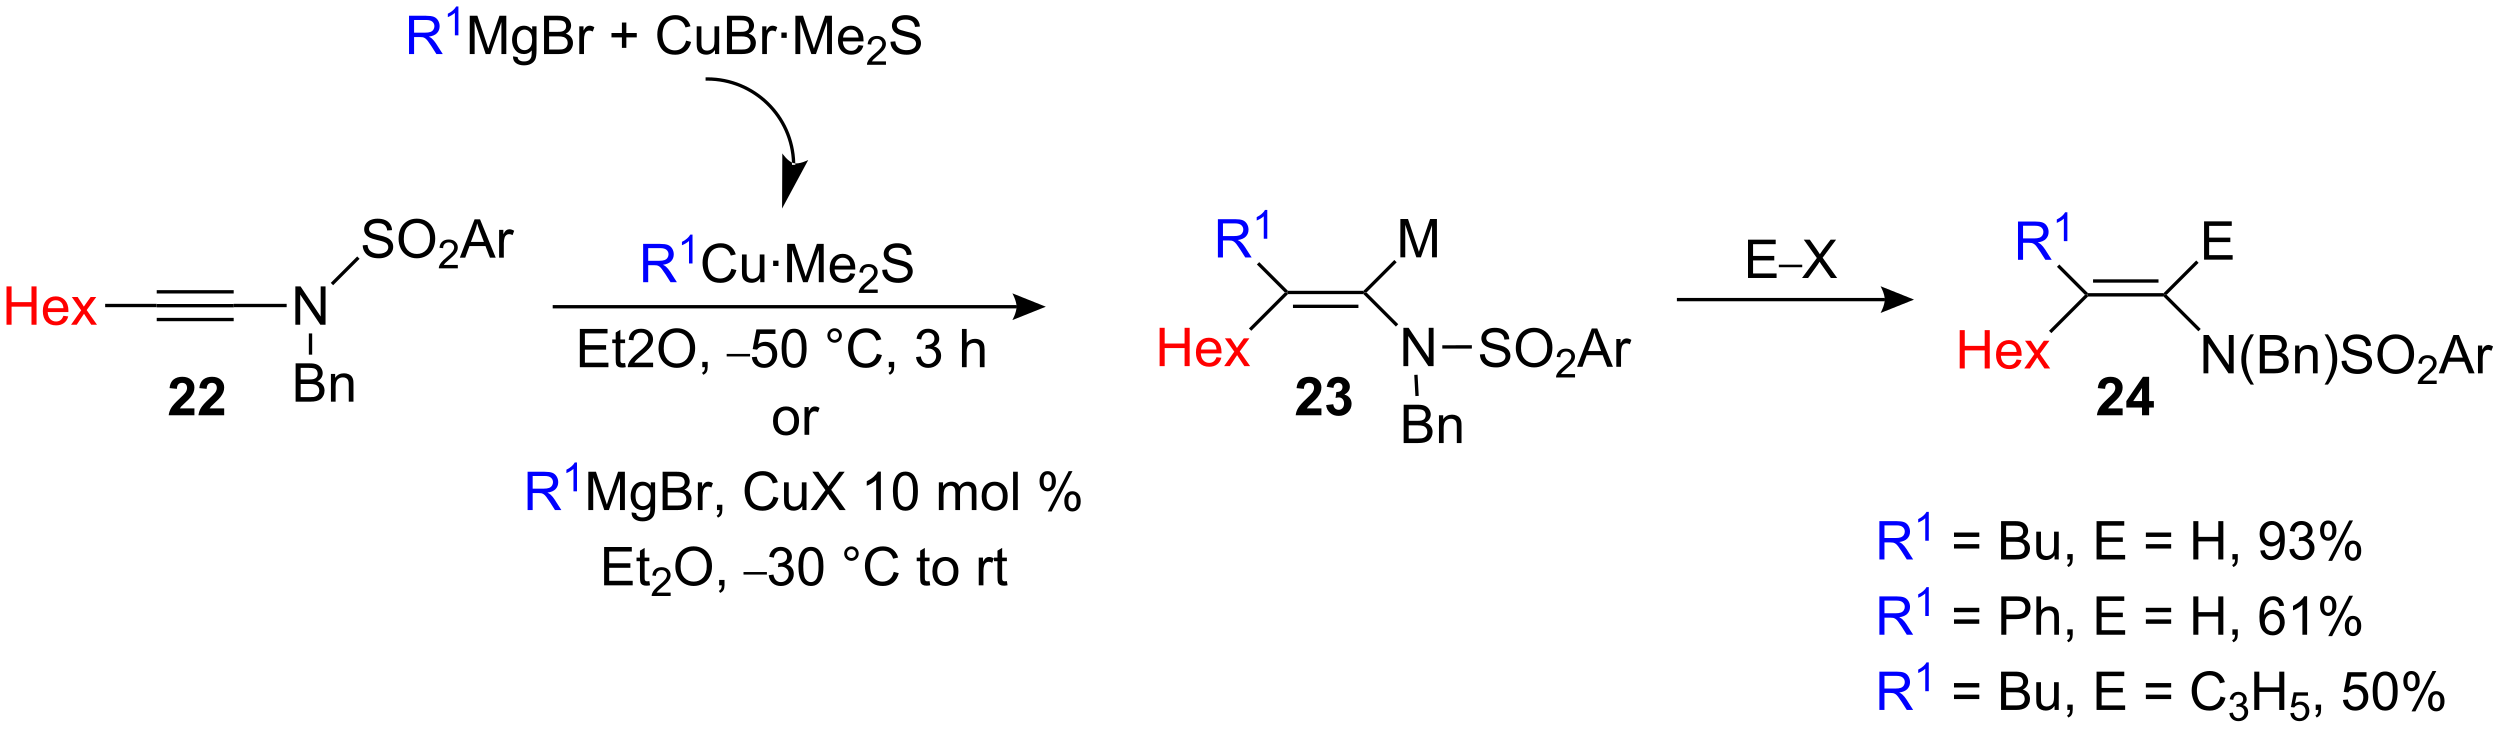<?xml version="1.0" encoding="UTF-8"?>
<!DOCTYPE svg PUBLIC '-//W3C//DTD SVG 1.0//EN'
          'http://www.w3.org/TR/2001/REC-SVG-20010904/DTD/svg10.dtd'>
<svg stroke-dasharray="none" shape-rendering="auto" xmlns="http://www.w3.org/2000/svg" font-family="'Dialog'" text-rendering="auto" width="1024" fill-opacity="1" color-interpolation="auto" color-rendering="auto" preserveAspectRatio="xMidYMid meet" font-size="12px" viewBox="0 0 1024 299" fill="black" xmlns:xlink="http://www.w3.org/1999/xlink" stroke="black" image-rendering="auto" stroke-miterlimit="10" stroke-linecap="square" stroke-linejoin="miter" font-style="normal" stroke-width="1" height="299" stroke-dashoffset="0" font-weight="normal" stroke-opacity="1"
><!--Generated by the Batik Graphics2D SVG Generator--><defs id="genericDefs"
  /><g
  ><defs id="defs1"
    ><clipPath clipPathUnits="userSpaceOnUse" id="clipPath1"
      ><path d="M1.949 2.896 L386.291 2.896 L386.291 114.787 L1.949 114.787 L1.949 2.896 Z"
      /></clipPath
      ><clipPath clipPathUnits="userSpaceOnUse" id="clipPath2"
      ><path d="M-0.184 7.155 L-0.184 115.936 L373.471 115.936 L373.471 7.155 Z"
      /></clipPath
    ></defs
    ><g transform="scale(2.664,2.664) translate(-1.949,-2.896) matrix(1.029,0,0,1.029,2.139,-4.464)"
    ><path d="M23.233 53.077 L23.233 52.577 L34.733 52.577 L34.733 53.077 ZM23.233 51.007 L34.733 51.007 L34.733 50.507 L23.233 50.507 ZM23.233 55.147 L34.733 55.147 L34.733 54.647 L23.233 54.647 Z" stroke="none" clip-path="url(#clipPath2)"
    /></g
    ><g fill="red" transform="matrix(2.74,0,0,2.74,0.505,-19.61)" stroke="red"
    ><path d="M0.788 55.702 L0.788 49.975 L1.546 49.975 L1.546 52.327 L4.522 52.327 L4.522 49.975 L5.28 49.975 L5.28 55.702 L4.522 55.702 L4.522 53.001 L1.546 53.001 L1.546 55.702 L0.788 55.702 ZM9.292 54.366 L10.018 54.455 Q9.847 55.093 9.38 55.444 Q8.917 55.796 8.195 55.796 Q7.284 55.796 6.75 55.236 Q6.219 54.673 6.219 53.663 Q6.219 52.616 6.758 52.038 Q7.297 51.46 8.156 51.46 Q8.987 51.46 9.513 52.027 Q10.042 52.593 10.042 53.619 Q10.042 53.681 10.039 53.806 L6.946 53.806 Q6.984 54.491 7.331 54.855 Q7.68 55.218 8.198 55.218 Q8.586 55.218 8.86 55.014 Q9.133 54.811 9.292 54.366 ZM6.984 53.228 L9.3 53.228 Q9.253 52.705 9.034 52.444 Q8.698 52.038 8.164 52.038 Q7.68 52.038 7.349 52.363 Q7.018 52.686 6.984 53.228 ZM10.434 55.702 L11.949 53.546 L10.546 51.553 L11.426 51.553 L12.061 52.525 Q12.241 52.803 12.35 52.991 Q12.522 52.733 12.668 52.533 L13.366 51.553 L14.207 51.553 L12.772 53.507 L14.317 55.702 L13.452 55.702 L12.6 54.413 L12.374 54.064 L11.285 55.702 L10.434 55.702 Z" stroke="none" clip-path="url(#clipPath2)"
    /></g
    ><g transform="matrix(2.74,0,0,2.74,0.505,-19.61)"
    ><path d="M23.233 52.577 L23.233 53.077 L15.536 53.077 L15.536 52.577 Z" stroke="none" clip-path="url(#clipPath2)"
    /></g
    ><g transform="matrix(2.74,0,0,2.74,0.505,-19.61)"
    ><path d="M28.879 68.211 L28.879 69.231 L25.033 69.231 Q25.095 68.653 25.408 68.135 Q25.72 67.617 26.642 66.763 Q27.384 66.07 27.551 65.825 Q27.777 65.484 27.777 65.153 Q27.777 64.786 27.58 64.588 Q27.384 64.39 27.035 64.39 Q26.692 64.39 26.488 64.599 Q26.285 64.804 26.254 65.286 L25.16 65.177 Q25.259 64.27 25.775 63.877 Q26.291 63.481 27.064 63.481 Q27.91 63.481 28.395 63.94 Q28.879 64.395 28.879 65.075 Q28.879 65.461 28.741 65.812 Q28.603 66.161 28.301 66.544 Q28.103 66.796 27.582 67.273 Q27.064 67.75 26.923 67.906 Q26.785 68.062 26.699 68.211 L28.879 68.211 ZM33.328 68.211 L33.328 69.231 L29.482 69.231 Q29.544 68.653 29.857 68.135 Q30.169 67.617 31.091 66.763 Q31.834 66.07 32 65.825 Q32.227 65.484 32.227 65.153 Q32.227 64.786 32.029 64.588 Q31.834 64.39 31.485 64.39 Q31.141 64.39 30.938 64.599 Q30.735 64.804 30.703 65.286 L29.61 65.177 Q29.709 64.27 30.224 63.877 Q30.74 63.481 31.513 63.481 Q32.359 63.481 32.844 63.94 Q33.328 64.395 33.328 65.075 Q33.328 65.461 33.19 65.812 Q33.052 66.161 32.75 66.544 Q32.552 66.796 32.031 67.273 Q31.513 67.75 31.373 67.906 Q31.235 68.062 31.149 68.211 L33.328 68.211 Z" stroke="none" clip-path="url(#clipPath2)"
    /></g
    ><g transform="matrix(2.74,0,0,2.74,0.505,-19.61)"
    ><path d="M82.438 53.257 L151.78 53.257 L151.78 52.757 L82.438 52.757 ZM156.155 53.007 L151.155 55.007 C151.155 55.007 151.78 53.882 151.78 53.007 C151.78 52.132 151.155 51.007 151.155 51.007 Z" stroke="none" clip-path="url(#clipPath2)"
    /></g
    ><g transform="matrix(2.74,0,0,2.74,0.505,-19.61)"
    ><path d="M86.495 62.05 L86.495 56.324 L90.635 56.324 L90.635 56.998 L87.252 56.998 L87.252 58.753 L90.422 58.753 L90.422 59.425 L87.252 59.425 L87.252 61.373 L90.768 61.373 L90.768 62.05 L86.495 62.05 ZM93.26 61.42 L93.362 62.042 Q93.065 62.105 92.831 62.105 Q92.448 62.105 92.237 61.985 Q92.026 61.863 91.94 61.665 Q91.854 61.467 91.854 60.834 L91.854 58.449 L91.338 58.449 L91.338 57.902 L91.854 57.902 L91.854 56.873 L92.555 56.451 L92.555 57.902 L93.26 57.902 L93.26 58.449 L92.555 58.449 L92.555 60.873 Q92.555 61.175 92.591 61.261 Q92.627 61.347 92.711 61.399 Q92.797 61.449 92.953 61.449 Q93.07 61.449 93.26 61.42 ZM97.449 61.373 L97.449 62.05 L93.663 62.05 Q93.655 61.795 93.746 61.561 Q93.889 61.175 94.207 60.8 Q94.527 60.425 95.129 59.933 Q96.061 59.167 96.389 58.72 Q96.717 58.272 96.717 57.873 Q96.717 57.457 96.418 57.17 Q96.121 56.881 95.639 56.881 Q95.131 56.881 94.827 57.186 Q94.522 57.49 94.519 58.029 L93.795 57.957 Q93.871 57.147 94.355 56.725 Q94.84 56.3 95.655 56.3 Q96.48 56.3 96.96 56.759 Q97.441 57.214 97.441 57.889 Q97.441 58.233 97.301 58.566 Q97.16 58.897 96.832 59.264 Q96.506 59.631 95.749 60.272 Q95.116 60.803 94.936 60.993 Q94.756 61.183 94.639 61.373 L97.449 61.373 ZM98.258 59.261 Q98.258 57.834 99.023 57.029 Q99.789 56.222 101 56.222 Q101.791 56.222 102.427 56.602 Q103.065 56.98 103.398 57.657 Q103.734 58.334 103.734 59.194 Q103.734 60.066 103.383 60.753 Q103.031 61.441 102.385 61.795 Q101.742 62.149 100.995 62.149 Q100.187 62.149 99.549 61.759 Q98.914 61.365 98.586 60.691 Q98.258 60.014 98.258 59.261 ZM99.039 59.272 Q99.039 60.308 99.594 60.904 Q100.151 61.498 100.992 61.498 Q101.846 61.498 102.398 60.897 Q102.953 60.295 102.953 59.191 Q102.953 58.49 102.716 57.97 Q102.479 57.449 102.023 57.162 Q101.57 56.873 101.002 56.873 Q100.198 56.873 99.617 57.428 Q99.039 57.98 99.039 59.272 ZM104.803 62.05 L104.803 61.248 L105.605 61.248 L105.605 62.05 Q105.605 62.493 105.449 62.764 Q105.293 63.035 104.952 63.183 L104.756 62.884 Q104.98 62.785 105.085 62.595 Q105.191 62.407 105.202 62.05 L104.803 62.05 Z" stroke="none" clip-path="url(#clipPath2)"
    /></g
    ><g transform="matrix(2.74,0,0,2.74,0.505,-19.61)"
    ><path d="M108.446 60.444 L108.446 60.063 L111.942 60.063 L111.942 60.444 L108.446 60.444 Z" stroke="none" clip-path="url(#clipPath2)"
    /></g
    ><g transform="matrix(2.74,0,0,2.74,0.505,-19.61)"
    ><path d="M112.208 60.55 L112.945 60.488 Q113.028 61.027 113.325 61.298 Q113.624 61.569 114.046 61.569 Q114.554 61.569 114.906 61.186 Q115.257 60.803 115.257 60.17 Q115.257 59.569 114.919 59.222 Q114.583 58.873 114.036 58.873 Q113.695 58.873 113.421 59.029 Q113.148 59.183 112.992 59.428 L112.333 59.342 L112.888 56.402 L115.734 56.402 L115.734 57.074 L113.45 57.074 L113.14 58.613 Q113.656 58.253 114.224 58.253 Q114.974 58.253 115.489 58.774 Q116.005 59.292 116.005 60.108 Q116.005 60.886 115.552 61.451 Q114.999 62.149 114.046 62.149 Q113.265 62.149 112.77 61.712 Q112.278 61.272 112.208 60.55 ZM116.657 59.225 Q116.657 58.209 116.865 57.592 Q117.074 56.972 117.485 56.636 Q117.899 56.3 118.524 56.3 Q118.985 56.3 119.332 56.485 Q119.68 56.67 119.907 57.022 Q120.134 57.371 120.261 57.873 Q120.391 58.373 120.391 59.225 Q120.391 60.233 120.183 60.852 Q119.977 61.472 119.563 61.811 Q119.152 62.149 118.524 62.149 Q117.696 62.149 117.222 61.553 Q116.657 60.839 116.657 59.225 ZM117.378 59.225 Q117.378 60.636 117.709 61.102 Q118.04 61.569 118.524 61.569 Q119.009 61.569 119.337 61.1 Q119.668 60.631 119.668 59.225 Q119.668 57.811 119.337 57.347 Q119.009 56.881 118.516 56.881 Q118.032 56.881 117.743 57.292 Q117.378 57.816 117.378 59.225 ZM123.496 57.308 Q123.496 56.858 123.813 56.542 Q124.134 56.225 124.579 56.225 Q125.032 56.225 125.347 56.542 Q125.665 56.858 125.665 57.308 Q125.665 57.756 125.345 58.076 Q125.027 58.394 124.579 58.394 Q124.134 58.394 123.813 58.079 Q123.496 57.761 123.496 57.308 ZM123.923 57.308 Q123.923 57.582 124.115 57.774 Q124.308 57.967 124.582 57.967 Q124.852 57.967 125.045 57.774 Q125.238 57.582 125.238 57.308 Q125.238 57.035 125.045 56.842 Q124.852 56.647 124.582 56.647 Q124.308 56.647 124.115 56.842 Q123.923 57.035 123.923 57.308 ZM130.898 60.042 L131.656 60.233 Q131.419 61.167 130.799 61.66 Q130.179 62.149 129.286 62.149 Q128.359 62.149 127.778 61.772 Q127.2 61.394 126.895 60.681 Q126.593 59.964 126.593 59.144 Q126.593 58.248 126.934 57.584 Q127.278 56.917 127.908 56.571 Q128.539 56.225 129.296 56.225 Q130.156 56.225 130.742 56.662 Q131.328 57.1 131.559 57.894 L130.812 58.069 Q130.614 57.444 130.234 57.16 Q129.856 56.873 129.281 56.873 Q128.622 56.873 128.177 57.191 Q127.734 57.506 127.554 58.04 Q127.374 58.574 127.374 59.139 Q127.374 59.871 127.588 60.415 Q127.802 60.959 128.25 61.23 Q128.7 61.498 129.223 61.498 Q129.859 61.498 130.299 61.131 Q130.742 60.764 130.898 60.042 ZM132.683 62.05 L132.683 61.248 L133.485 61.248 L133.485 62.05 Q133.485 62.493 133.329 62.764 Q133.173 63.035 132.832 63.183 L132.636 62.884 Q132.86 62.785 132.964 62.595 Q133.071 62.407 133.082 62.05 L132.683 62.05 ZM136.753 60.537 L137.457 60.444 Q137.579 61.042 137.868 61.306 Q138.16 61.569 138.579 61.569 Q139.074 61.569 139.415 61.225 Q139.759 60.881 139.759 60.373 Q139.759 59.889 139.441 59.576 Q139.126 59.261 138.636 59.261 Q138.438 59.261 138.141 59.339 L138.22 58.722 Q138.29 58.73 138.332 58.73 Q138.782 58.73 139.141 58.496 Q139.501 58.261 139.501 57.772 Q139.501 57.386 139.238 57.134 Q138.977 56.878 138.563 56.878 Q138.152 56.878 137.878 57.136 Q137.605 57.394 137.527 57.91 L136.824 57.785 Q136.954 57.076 137.41 56.688 Q137.868 56.3 138.548 56.3 Q139.016 56.3 139.41 56.501 Q139.805 56.701 140.014 57.05 Q140.222 57.397 140.222 57.787 Q140.222 58.16 140.022 58.464 Q139.824 58.769 139.433 58.949 Q139.941 59.066 140.222 59.436 Q140.503 59.803 140.503 60.358 Q140.503 61.108 139.957 61.631 Q139.41 62.152 138.574 62.152 Q137.821 62.152 137.321 61.704 Q136.824 61.253 136.753 60.537 ZM143.618 62.05 L143.618 56.324 L144.321 56.324 L144.321 58.378 Q144.813 57.808 145.563 57.808 Q146.024 57.808 146.363 57.99 Q146.704 58.17 146.85 58.49 Q146.996 58.811 146.996 59.42 L146.996 62.05 L146.292 62.05 L146.292 59.42 Q146.292 58.894 146.063 58.654 Q145.837 58.412 145.417 58.412 Q145.105 58.412 144.829 58.576 Q144.555 58.738 144.438 59.016 Q144.321 59.292 144.321 59.779 L144.321 62.05 L143.618 62.05 Z" stroke="none" clip-path="url(#clipPath2)"
    /></g
    ><g transform="matrix(2.74,0,0,2.74,0.505,-19.61)"
    ><path d="M261.123 48.712 L261.123 42.985 L265.263 42.985 L265.263 43.66 L261.88 43.66 L261.88 45.415 L265.05 45.415 L265.05 46.087 L261.88 46.087 L261.88 48.035 L265.396 48.035 L265.396 48.712 L261.123 48.712 Z" stroke="none" clip-path="url(#clipPath2)"
    /></g
    ><g transform="matrix(2.74,0,0,2.74,0.505,-19.61)"
    ><path d="M265.734 47.105 L265.734 46.724 L269.23 46.724 L269.23 47.105 L265.734 47.105 Z" stroke="none" clip-path="url(#clipPath2)"
    /></g
    ><g transform="matrix(2.74,0,0,2.74,0.505,-19.61)"
    ><path d="M269.199 48.712 L271.413 45.727 L269.46 42.985 L270.363 42.985 L271.402 44.454 Q271.725 44.91 271.863 45.157 Q272.053 44.844 272.317 44.503 L273.467 42.985 L274.293 42.985 L272.28 45.683 L274.449 48.712 L273.512 48.712 L272.069 46.667 Q271.949 46.493 271.819 46.285 Q271.629 46.597 271.546 46.714 L270.108 48.712 L269.199 48.712 Z" stroke="none" clip-path="url(#clipPath2)"
    /></g
    ><g transform="matrix(2.74,0,0,2.74,0.505,-19.61)"
    ><path d="M250.492 52.194 L281.565 52.194 L281.565 51.694 L250.492 51.694 ZM285.94 51.944 L280.94 53.944 C280.94 53.944 281.565 52.819 281.565 51.944 C281.565 51.069 280.94 49.944 280.94 49.944 Z" stroke="none" clip-path="url(#clipPath2)"
    /></g
    ><g transform="matrix(2.74,0,0,2.74,0.505,-19.61)"
    ><path d="M311.95 51.481 L311.847 51.231 L311.95 50.981 L323.243 50.981 L323.347 51.231 L323.243 51.481 ZM312.704 49.411 L322.489 49.411 L322.489 48.911 L312.704 48.911 Z" stroke="none" clip-path="url(#clipPath2)"
    /></g
    ><g fill="blue" transform="matrix(2.74,0,0,2.74,0.505,-19.61)" stroke="blue"
    ><path d="M301.482 45.999 L301.482 40.273 L304.021 40.273 Q304.787 40.273 305.185 40.426 Q305.584 40.58 305.82 40.971 Q306.06 41.361 306.06 41.835 Q306.06 42.445 305.664 42.864 Q305.271 43.281 304.445 43.393 Q304.748 43.538 304.904 43.679 Q305.235 43.984 305.531 44.44 L306.529 45.999 L305.576 45.999 L304.818 44.807 Q304.485 44.291 304.268 44.018 Q304.055 43.744 303.886 43.635 Q303.716 43.525 303.539 43.484 Q303.412 43.455 303.117 43.455 L302.24 43.455 L302.24 45.999 L301.482 45.999 ZM302.24 42.799 L303.867 42.799 Q304.388 42.799 304.68 42.692 Q304.974 42.585 305.125 42.348 Q305.279 42.111 305.279 41.835 Q305.279 41.429 304.982 41.169 Q304.688 40.906 304.052 40.906 L302.24 40.906 L302.24 42.799 Z" stroke="none" clip-path="url(#clipPath2)"
    /></g
    ><g fill="blue" transform="matrix(2.74,0,0,2.74,0.505,-19.61)" stroke="blue"
    ><path d="M308.865 43.199 L308.338 43.199 L308.338 39.838 Q308.147 40.02 307.838 40.201 Q307.529 40.383 307.283 40.475 L307.283 39.965 Q307.725 39.756 308.055 39.461 Q308.387 39.164 308.526 38.887 L308.865 38.887 L308.865 43.199 Z" stroke="none" clip-path="url(#clipPath2)"
    /></g
    ><g transform="matrix(2.74,0,0,2.74,0.505,-19.61)"
    ><path d="M311.95 50.981 L311.847 51.231 L311.493 51.231 L307.308 47.046 L307.662 46.693 Z" stroke="none" clip-path="url(#clipPath2)"
    /></g
    ><g fill="red" transform="matrix(2.74,0,0,2.74,0.505,-19.61)" stroke="red"
    ><path d="M292.77 62.238 L292.77 56.511 L293.527 56.511 L293.527 58.863 L296.504 58.863 L296.504 56.511 L297.262 56.511 L297.262 62.238 L296.504 62.238 L296.504 59.537 L293.527 59.537 L293.527 62.238 L292.77 62.238 ZM301.274 60.902 L302 60.99 Q301.828 61.628 301.362 61.98 Q300.899 62.332 300.177 62.332 Q299.266 62.332 298.732 61.772 Q298.201 61.209 298.201 60.199 Q298.201 59.152 298.74 58.574 Q299.279 57.996 300.138 57.996 Q300.969 57.996 301.495 58.563 Q302.024 59.128 302.024 60.154 Q302.024 60.217 302.021 60.342 L298.927 60.342 Q298.966 61.027 299.313 61.391 Q299.662 61.753 300.18 61.753 Q300.568 61.753 300.841 61.55 Q301.115 61.347 301.274 60.902 ZM298.966 59.764 L301.281 59.764 Q301.235 59.24 301.016 58.98 Q300.68 58.574 300.146 58.574 Q299.662 58.574 299.331 58.899 Q299 59.222 298.966 59.764 ZM302.416 62.238 L303.931 60.082 L302.527 58.089 L303.408 58.089 L304.043 59.061 Q304.223 59.339 304.332 59.527 Q304.504 59.269 304.65 59.069 L305.348 58.089 L306.189 58.089 L304.754 60.042 L306.298 62.238 L305.434 62.238 L304.582 60.949 L304.356 60.6 L303.267 62.238 L302.416 62.238 Z" stroke="none" clip-path="url(#clipPath2)"
    /></g
    ><g transform="matrix(2.74,0,0,2.74,0.505,-19.61)"
    ><path d="M311.493 51.231 L311.847 51.231 L311.95 51.481 L306.473 56.958 L306.12 56.605 Z" stroke="none" clip-path="url(#clipPath2)"
    /></g
    ><g transform="matrix(2.74,0,0,2.74,0.505,-19.61)"
    ><path d="M329.299 45.974 L329.299 40.248 L333.439 40.248 L333.439 40.922 L330.057 40.922 L330.057 42.678 L333.226 42.678 L333.226 43.349 L330.057 43.349 L330.057 45.297 L333.572 45.297 L333.572 45.974 L329.299 45.974 Z" stroke="none" clip-path="url(#clipPath2)"
    /></g
    ><g transform="matrix(2.74,0,0,2.74,0.505,-19.61)"
    ><path d="M323.7 51.231 L323.347 51.231 L323.243 50.981 L328.128 46.096 L328.482 46.45 Z" stroke="none" clip-path="url(#clipPath2)"
    /></g
    ><g fill="blue" transform="matrix(2.74,0,0,2.74,0.505,-19.61)" stroke="blue"
    ><path d="M95.957 49.344 L95.957 43.617 L98.496 43.617 Q99.262 43.617 99.66 43.771 Q100.058 43.924 100.295 44.315 Q100.535 44.706 100.535 45.179 Q100.535 45.789 100.139 46.208 Q99.746 46.625 98.92 46.737 Q99.222 46.883 99.379 47.023 Q99.71 47.328 100.006 47.784 L101.004 49.344 L100.051 49.344 L99.293 48.151 Q98.96 47.635 98.743 47.362 Q98.53 47.088 98.361 46.979 Q98.191 46.87 98.014 46.828 Q97.887 46.799 97.592 46.799 L96.715 46.799 L96.715 49.344 L95.957 49.344 ZM96.715 46.143 L98.342 46.143 Q98.863 46.143 99.155 46.036 Q99.449 45.929 99.6 45.693 Q99.754 45.456 99.754 45.179 Q99.754 44.773 99.457 44.513 Q99.163 44.25 98.527 44.25 L96.715 44.25 L96.715 46.143 Z" stroke="none" clip-path="url(#clipPath2)"
    /></g
    ><g fill="blue" transform="matrix(2.74,0,0,2.74,0.505,-19.61)" stroke="blue"
    ><path d="M103.34 46.544 L102.813 46.544 L102.813 43.182 Q102.622 43.364 102.313 43.546 Q102.004 43.727 101.758 43.819 L101.758 43.309 Q102.2 43.1 102.53 42.805 Q102.862 42.508 103.001 42.231 L103.34 42.231 L103.34 46.544 Z" stroke="none" clip-path="url(#clipPath2)"
    /></g
    ><g transform="matrix(2.74,0,0,2.74,0.505,-19.61)"
    ><path d="M109.144 47.336 L109.902 47.526 Q109.665 48.461 109.045 48.953 Q108.425 49.443 107.532 49.443 Q106.605 49.443 106.024 49.065 Q105.446 48.687 105.141 47.974 Q104.839 47.258 104.839 46.437 Q104.839 45.541 105.18 44.877 Q105.524 44.211 106.154 43.864 Q106.785 43.518 107.543 43.518 Q108.402 43.518 108.988 43.956 Q109.574 44.393 109.805 45.187 L109.058 45.362 Q108.86 44.737 108.48 44.453 Q108.102 44.166 107.527 44.166 Q106.868 44.166 106.423 44.484 Q105.98 44.799 105.8 45.333 Q105.621 45.867 105.621 46.432 Q105.621 47.164 105.834 47.708 Q106.048 48.252 106.496 48.523 Q106.946 48.791 107.47 48.791 Q108.105 48.791 108.545 48.424 Q108.988 48.057 109.144 47.336 ZM113.466 49.344 L113.466 48.734 Q112.981 49.437 112.148 49.437 Q111.781 49.437 111.463 49.297 Q111.145 49.156 110.989 48.943 Q110.835 48.729 110.773 48.422 Q110.731 48.213 110.731 47.766 L110.731 45.195 L111.434 45.195 L111.434 47.495 Q111.434 48.047 111.476 48.237 Q111.544 48.516 111.757 48.674 Q111.974 48.831 112.289 48.831 Q112.606 48.831 112.882 48.669 Q113.161 48.508 113.275 48.229 Q113.39 47.948 113.39 47.416 L113.39 45.195 L114.093 45.195 L114.093 49.344 L113.466 49.344 ZM115.391 46.924 L115.391 46.125 L116.191 46.125 L116.191 46.924 L115.391 46.924 ZM117.484 49.344 L117.484 43.617 L118.624 43.617 L119.981 47.672 Q120.169 48.237 120.255 48.518 Q120.351 48.206 120.559 47.601 L121.929 43.617 L122.95 43.617 L122.95 49.344 L122.218 49.344 L122.218 44.549 L120.554 49.344 L119.872 49.344 L118.216 44.469 L118.216 49.344 L117.484 49.344 ZM126.921 48.008 L127.648 48.096 Q127.476 48.734 127.01 49.086 Q126.546 49.437 125.825 49.437 Q124.914 49.437 124.38 48.877 Q123.849 48.315 123.849 47.304 Q123.849 46.258 124.388 45.679 Q124.927 45.101 125.786 45.101 Q126.617 45.101 127.143 45.669 Q127.671 46.234 127.671 47.26 Q127.671 47.323 127.669 47.448 L124.575 47.448 Q124.614 48.133 124.96 48.497 Q125.309 48.859 125.828 48.859 Q126.216 48.859 126.489 48.656 Q126.763 48.453 126.921 48.008 ZM124.614 46.87 L126.929 46.87 Q126.882 46.346 126.664 46.086 Q126.328 45.679 125.794 45.679 Q125.309 45.679 124.979 46.005 Q124.648 46.328 124.614 46.87 Z" stroke="none" clip-path="url(#clipPath2)"
    /></g
    ><g transform="matrix(2.74,0,0,2.74,0.505,-19.61)"
    ><path d="M131.025 50.436 L131.025 50.944 L128.185 50.944 Q128.179 50.752 128.248 50.576 Q128.355 50.287 128.593 50.006 Q128.833 49.725 129.285 49.356 Q129.984 48.782 130.23 48.446 Q130.476 48.11 130.476 47.811 Q130.476 47.498 130.251 47.283 Q130.029 47.067 129.667 47.067 Q129.287 47.067 129.058 47.295 Q128.83 47.524 128.828 47.928 L128.285 47.873 Q128.341 47.266 128.705 46.95 Q129.068 46.631 129.679 46.631 Q130.298 46.631 130.658 46.975 Q131.019 47.317 131.019 47.822 Q131.019 48.08 130.914 48.33 Q130.808 48.578 130.562 48.854 Q130.318 49.129 129.75 49.61 Q129.275 50.008 129.14 50.151 Q129.005 50.293 128.917 50.436 L131.025 50.436 Z" stroke="none" clip-path="url(#clipPath2)"
    /></g
    ><g transform="matrix(2.74,0,0,2.74,0.505,-19.61)"
    ><path d="M131.7 47.502 L132.416 47.44 Q132.465 47.87 132.65 48.146 Q132.838 48.422 133.228 48.591 Q133.619 48.76 134.106 48.76 Q134.541 48.76 134.872 48.633 Q135.205 48.502 135.366 48.279 Q135.528 48.054 135.528 47.789 Q135.528 47.518 135.372 47.318 Q135.215 47.117 134.856 46.979 Q134.627 46.891 133.838 46.7 Q133.049 46.51 132.731 46.344 Q132.322 46.127 132.119 45.81 Q131.918 45.492 131.918 45.096 Q131.918 44.664 132.163 44.286 Q132.411 43.909 132.882 43.713 Q133.356 43.518 133.934 43.518 Q134.572 43.518 135.056 43.724 Q135.543 43.929 135.804 44.328 Q136.067 44.726 136.088 45.229 L135.361 45.284 Q135.301 44.742 134.963 44.466 Q134.627 44.187 133.965 44.187 Q133.278 44.187 132.963 44.44 Q132.65 44.69 132.65 45.047 Q132.65 45.354 132.872 45.554 Q133.09 45.752 134.015 45.963 Q134.939 46.172 135.283 46.328 Q135.783 46.557 136.02 46.911 Q136.26 47.266 136.26 47.726 Q136.26 48.182 135.997 48.588 Q135.736 48.992 135.244 49.219 Q134.754 49.443 134.142 49.443 Q133.364 49.443 132.838 49.216 Q132.314 48.987 132.015 48.534 Q131.715 48.078 131.7 47.502 Z" stroke="none" clip-path="url(#clipPath2)"
    /></g
    ><g fill="blue" transform="matrix(2.74,0,0,2.74,0.505,-19.61)" stroke="blue"
    ><path d="M60.959 15.24 L60.959 9.514 L63.498 9.514 Q64.264 9.514 64.662 9.667 Q65.061 9.821 65.298 10.212 Q65.537 10.602 65.537 11.076 Q65.537 11.685 65.141 12.105 Q64.748 12.521 63.923 12.633 Q64.225 12.779 64.381 12.92 Q64.712 13.225 65.009 13.68 L66.006 15.24 L65.053 15.24 L64.295 14.047 Q63.962 13.532 63.746 13.258 Q63.532 12.985 63.363 12.876 Q63.194 12.766 63.017 12.725 Q62.889 12.696 62.595 12.696 L61.717 12.696 L61.717 15.24 L60.959 15.24 ZM61.717 12.04 L63.345 12.04 Q63.865 12.04 64.157 11.933 Q64.451 11.826 64.602 11.589 Q64.756 11.352 64.756 11.076 Q64.756 10.67 64.459 10.409 Q64.165 10.146 63.529 10.146 L61.717 10.146 L61.717 12.04 Z" stroke="none" clip-path="url(#clipPath2)"
    /></g
    ><g fill="blue" transform="matrix(2.74,0,0,2.74,0.505,-19.61)" stroke="blue"
    ><path d="M68.343 12.44 L67.815 12.44 L67.815 9.079 Q67.624 9.261 67.315 9.442 Q67.007 9.624 66.761 9.716 L66.761 9.206 Q67.202 8.997 67.532 8.702 Q67.864 8.405 68.003 8.128 L68.343 8.128 L68.343 12.44 Z" stroke="none" clip-path="url(#clipPath2)"
    /></g
    ><g transform="matrix(2.74,0,0,2.74,0.505,-19.61)"
    ><path d="M70.037 15.24 L70.037 9.514 L71.178 9.514 L72.534 13.568 Q72.722 14.133 72.808 14.415 Q72.904 14.102 73.113 13.498 L74.482 9.514 L75.503 9.514 L75.503 15.24 L74.771 15.24 L74.771 10.446 L73.107 15.24 L72.425 15.24 L70.769 10.365 L70.769 15.24 L70.037 15.24 ZM76.506 15.584 L77.191 15.685 Q77.232 16.003 77.428 16.146 Q77.691 16.342 78.144 16.342 Q78.631 16.342 78.896 16.146 Q79.162 15.951 79.256 15.6 Q79.311 15.386 79.308 14.696 Q78.847 15.24 78.159 15.24 Q77.303 15.24 76.834 14.623 Q76.365 14.006 76.365 13.141 Q76.365 12.547 76.579 12.047 Q76.795 11.545 77.204 11.271 Q77.613 10.998 78.162 10.998 Q78.896 10.998 79.373 11.592 L79.373 11.092 L80.021 11.092 L80.021 14.678 Q80.021 15.646 79.823 16.05 Q79.628 16.456 79.198 16.691 Q78.771 16.925 78.146 16.925 Q77.404 16.925 76.946 16.589 Q76.49 16.256 76.506 15.584 ZM77.089 13.092 Q77.089 13.907 77.412 14.282 Q77.738 14.657 78.225 14.657 Q78.709 14.657 79.037 14.284 Q79.365 13.912 79.365 13.115 Q79.365 12.352 79.027 11.967 Q78.691 11.579 78.214 11.579 Q77.745 11.579 77.417 11.962 Q77.089 12.342 77.089 13.092 ZM81.142 15.24 L81.142 9.514 L83.291 9.514 Q83.947 9.514 84.343 9.688 Q84.742 9.86 84.965 10.222 Q85.189 10.584 85.189 10.977 Q85.189 11.344 84.989 11.67 Q84.791 11.993 84.39 12.193 Q84.908 12.344 85.187 12.712 Q85.468 13.079 85.468 13.579 Q85.468 13.982 85.296 14.329 Q85.127 14.672 84.877 14.86 Q84.627 15.047 84.249 15.144 Q83.874 15.24 83.327 15.24 L81.142 15.24 ZM81.9 11.92 L83.14 11.92 Q83.642 11.92 83.861 11.852 Q84.15 11.766 84.296 11.568 Q84.445 11.368 84.445 11.068 Q84.445 10.782 84.307 10.566 Q84.171 10.35 83.916 10.269 Q83.663 10.188 83.046 10.188 L81.9 10.188 L81.9 11.92 ZM81.9 14.563 L83.327 14.563 Q83.695 14.563 83.843 14.537 Q84.103 14.49 84.278 14.381 Q84.455 14.271 84.567 14.063 Q84.682 13.852 84.682 13.579 Q84.682 13.258 84.517 13.024 Q84.353 12.787 84.062 12.691 Q83.773 12.594 83.226 12.594 L81.9 12.594 L81.9 14.563 ZM86.413 15.24 L86.413 11.092 L87.046 11.092 L87.046 11.719 Q87.288 11.279 87.492 11.139 Q87.697 10.998 87.945 10.998 Q88.299 10.998 88.666 11.225 L88.424 11.876 Q88.166 11.725 87.908 11.725 Q87.679 11.725 87.494 11.863 Q87.312 12.001 87.234 12.248 Q87.117 12.623 87.117 13.068 L87.117 15.24 L86.413 15.24 ZM92.784 14.313 L92.784 12.743 L91.225 12.743 L91.225 12.087 L92.784 12.087 L92.784 10.529 L93.448 10.529 L93.448 12.087 L95.006 12.087 L95.006 12.743 L93.448 12.743 L93.448 14.313 L92.784 14.313 ZM102.377 13.232 L103.135 13.422 Q102.898 14.357 102.278 14.85 Q101.658 15.339 100.765 15.339 Q99.838 15.339 99.257 14.962 Q98.679 14.584 98.374 13.87 Q98.072 13.154 98.072 12.334 Q98.072 11.438 98.413 10.774 Q98.757 10.107 99.387 9.761 Q100.017 9.415 100.775 9.415 Q101.635 9.415 102.221 9.852 Q102.807 10.29 103.038 11.084 L102.291 11.258 Q102.093 10.633 101.713 10.35 Q101.335 10.063 100.76 10.063 Q100.101 10.063 99.656 10.381 Q99.213 10.696 99.033 11.23 Q98.853 11.764 98.853 12.329 Q98.853 13.06 99.067 13.605 Q99.281 14.149 99.728 14.42 Q100.179 14.688 100.702 14.688 Q101.338 14.688 101.778 14.321 Q102.221 13.954 102.377 13.232 ZM106.698 15.24 L106.698 14.631 Q106.214 15.334 105.381 15.334 Q105.014 15.334 104.696 15.193 Q104.378 15.053 104.222 14.839 Q104.068 14.626 104.006 14.318 Q103.964 14.11 103.964 13.662 L103.964 11.092 L104.667 11.092 L104.667 13.391 Q104.667 13.943 104.709 14.133 Q104.777 14.412 104.99 14.571 Q105.206 14.727 105.521 14.727 Q105.839 14.727 106.115 14.566 Q106.394 14.404 106.508 14.126 Q106.623 13.844 106.623 13.313 L106.623 11.092 L107.326 11.092 L107.326 15.24 L106.698 15.24 ZM108.486 15.24 L108.486 9.514 L110.635 9.514 Q111.291 9.514 111.687 9.688 Q112.085 9.86 112.309 10.222 Q112.533 10.584 112.533 10.977 Q112.533 11.344 112.333 11.67 Q112.135 11.993 111.734 12.193 Q112.252 12.344 112.531 12.712 Q112.812 13.079 112.812 13.579 Q112.812 13.982 112.64 14.329 Q112.471 14.672 112.221 14.86 Q111.971 15.047 111.593 15.144 Q111.218 15.24 110.671 15.24 L108.486 15.24 ZM109.244 11.92 L110.484 11.92 Q110.986 11.92 111.205 11.852 Q111.494 11.766 111.64 11.568 Q111.788 11.368 111.788 11.068 Q111.788 10.782 111.65 10.566 Q111.515 10.35 111.26 10.269 Q111.007 10.188 110.39 10.188 L109.244 10.188 L109.244 11.92 ZM109.244 14.563 L110.671 14.563 Q111.038 14.563 111.187 14.537 Q111.447 14.49 111.622 14.381 Q111.799 14.271 111.911 14.063 Q112.025 13.852 112.025 13.579 Q112.025 13.258 111.861 13.024 Q111.697 12.787 111.406 12.691 Q111.117 12.594 110.57 12.594 L109.244 12.594 L109.244 14.563 ZM113.757 15.24 L113.757 11.092 L114.39 11.092 L114.39 11.719 Q114.632 11.279 114.835 11.139 Q115.041 10.998 115.288 10.998 Q115.642 10.998 116.01 11.225 L115.767 11.876 Q115.51 11.725 115.252 11.725 Q115.023 11.725 114.838 11.863 Q114.656 12.001 114.577 12.248 Q114.46 12.623 114.46 13.068 L114.46 15.24 L113.757 15.24 ZM116.624 12.821 L116.624 12.021 L117.424 12.021 L117.424 12.821 L116.624 12.821 ZM118.717 15.24 L118.717 9.514 L119.857 9.514 L121.214 13.568 Q121.402 14.133 121.488 14.415 Q121.584 14.102 121.792 13.498 L123.162 9.514 L124.183 9.514 L124.183 15.24 L123.451 15.24 L123.451 10.446 L121.787 15.24 L121.105 15.24 L119.448 10.365 L119.448 15.24 L118.717 15.24 ZM128.154 13.904 L128.881 13.993 Q128.709 14.631 128.243 14.982 Q127.779 15.334 127.058 15.334 Q126.146 15.334 125.613 14.774 Q125.081 14.212 125.081 13.201 Q125.081 12.154 125.62 11.576 Q126.159 10.998 127.019 10.998 Q127.85 10.998 128.376 11.566 Q128.904 12.131 128.904 13.157 Q128.904 13.219 128.902 13.344 L125.808 13.344 Q125.847 14.029 126.193 14.394 Q126.542 14.756 127.061 14.756 Q127.448 14.756 127.722 14.553 Q127.995 14.35 128.154 13.904 ZM125.847 12.766 L128.162 12.766 Q128.115 12.243 127.896 11.982 Q127.561 11.576 127.027 11.576 Q126.542 11.576 126.212 11.902 Q125.881 12.225 125.847 12.766 Z" stroke="none" clip-path="url(#clipPath2)"
    /></g
    ><g transform="matrix(2.74,0,0,2.74,0.505,-19.61)"
    ><path d="M132.258 16.332 L132.258 16.84 L129.418 16.84 Q129.412 16.649 129.48 16.473 Q129.588 16.184 129.826 15.903 Q130.066 15.621 130.518 15.252 Q131.217 14.678 131.463 14.342 Q131.709 14.006 131.709 13.707 Q131.709 13.395 131.484 13.18 Q131.262 12.963 130.9 12.963 Q130.519 12.963 130.291 13.192 Q130.062 13.42 130.06 13.825 L129.518 13.77 Q129.574 13.162 129.937 12.846 Q130.301 12.528 130.912 12.528 Q131.531 12.528 131.891 12.871 Q132.252 13.213 132.252 13.719 Q132.252 13.977 132.146 14.227 Q132.041 14.475 131.795 14.75 Q131.551 15.026 130.982 15.506 Q130.508 15.905 130.373 16.047 Q130.238 16.19 130.15 16.332 L132.258 16.332 Z" stroke="none" clip-path="url(#clipPath2)"
    /></g
    ><g transform="matrix(2.74,0,0,2.74,0.505,-19.61)"
    ><path d="M132.933 13.399 L133.649 13.337 Q133.698 13.766 133.883 14.042 Q134.071 14.318 134.461 14.488 Q134.852 14.657 135.339 14.657 Q135.774 14.657 136.104 14.529 Q136.438 14.399 136.599 14.175 Q136.761 13.951 136.761 13.685 Q136.761 13.415 136.604 13.214 Q136.448 13.014 136.089 12.876 Q135.86 12.787 135.071 12.597 Q134.281 12.407 133.964 12.24 Q133.555 12.024 133.352 11.706 Q133.151 11.389 133.151 10.993 Q133.151 10.56 133.396 10.183 Q133.643 9.805 134.115 9.61 Q134.589 9.415 135.167 9.415 Q135.805 9.415 136.289 9.62 Q136.776 9.826 137.037 10.225 Q137.3 10.623 137.321 11.126 L136.594 11.18 Q136.534 10.639 136.196 10.363 Q135.86 10.084 135.198 10.084 Q134.511 10.084 134.196 10.337 Q133.883 10.587 133.883 10.943 Q133.883 11.251 134.104 11.451 Q134.323 11.649 135.248 11.86 Q136.172 12.068 136.516 12.225 Q137.016 12.454 137.253 12.808 Q137.493 13.162 137.493 13.623 Q137.493 14.079 137.229 14.485 Q136.969 14.889 136.477 15.115 Q135.987 15.339 135.375 15.339 Q134.597 15.339 134.071 15.113 Q133.547 14.883 133.248 14.43 Q132.948 13.975 132.933 13.399 Z" stroke="none" clip-path="url(#clipPath2)"
    /></g
    ><g transform="matrix(2.74,0,0,2.74,0.505,-19.61)"
    ><path d="M118.702 31.543 C118.521 24.406 112.683 18.714 105.543 18.714 L105.293 18.714 L105.293 19.214 L105.543 19.214 C112.412 19.214 118.029 24.69 118.203 31.556 L118.209 31.806 L118.709 31.793 L118.702 31.543 ZM116.727 38.334 L116.761 30.088 C116.761 30.088 117.605 31.334 118.452 31.55 C119.3 31.765 120.637 31.074 120.637 31.074 Z" stroke="none" clip-path="url(#clipPath2)"
    /></g
    ><g fill="blue" transform="matrix(2.74,0,0,2.74,0.505,-19.61)" stroke="blue"
    ><path d="M280.764 90.788 L280.764 85.061 L283.303 85.061 Q284.069 85.061 284.467 85.215 Q284.866 85.368 285.103 85.759 Q285.342 86.15 285.342 86.624 Q285.342 87.233 284.947 87.652 Q284.553 88.069 283.728 88.181 Q284.03 88.327 284.186 88.467 Q284.517 88.772 284.814 89.228 L285.811 90.788 L284.858 90.788 L284.1 89.595 Q283.767 89.079 283.551 88.806 Q283.337 88.532 283.168 88.423 Q282.999 88.314 282.822 88.272 Q282.694 88.243 282.4 88.243 L281.522 88.243 L281.522 90.788 L280.764 90.788 ZM281.522 87.587 L283.15 87.587 Q283.671 87.587 283.962 87.48 Q284.257 87.374 284.408 87.137 Q284.561 86.9 284.561 86.624 Q284.561 86.217 284.264 85.957 Q283.97 85.694 283.335 85.694 L281.522 85.694 L281.522 87.587 Z" stroke="none" clip-path="url(#clipPath2)"
    /></g
    ><g fill="blue" transform="matrix(2.74,0,0,2.74,0.505,-19.61)" stroke="blue"
    ><path d="M288.148 87.988 L287.62 87.988 L287.62 84.626 Q287.429 84.808 287.12 84.99 Q286.812 85.171 286.566 85.263 L286.566 84.753 Q287.007 84.544 287.337 84.249 Q287.669 83.953 287.808 83.675 L288.148 83.675 L288.148 87.988 Z" stroke="none" clip-path="url(#clipPath2)"
    /></g
    ><g transform="matrix(2.74,0,0,2.74,0.505,-19.61)"
    ><path d="M295.698 87.421 L291.916 87.421 L291.916 86.764 L295.698 86.764 L295.698 87.421 ZM295.698 89.157 L291.916 89.157 L291.916 88.501 L295.698 88.501 L295.698 89.157 ZM298.952 90.788 L298.952 85.061 L301.1 85.061 Q301.756 85.061 302.152 85.236 Q302.55 85.407 302.774 85.769 Q302.998 86.131 302.998 86.525 Q302.998 86.892 302.798 87.217 Q302.6 87.54 302.199 87.741 Q302.717 87.892 302.996 88.259 Q303.277 88.626 303.277 89.126 Q303.277 89.53 303.105 89.876 Q302.936 90.22 302.686 90.407 Q302.436 90.595 302.058 90.691 Q301.683 90.788 301.136 90.788 L298.952 90.788 ZM299.709 87.467 L300.949 87.467 Q301.452 87.467 301.67 87.4 Q301.959 87.314 302.105 87.116 Q302.254 86.915 302.254 86.616 Q302.254 86.329 302.116 86.113 Q301.98 85.897 301.725 85.816 Q301.472 85.736 300.855 85.736 L299.709 85.736 L299.709 87.467 ZM299.709 90.111 L301.136 90.111 Q301.504 90.111 301.652 90.085 Q301.913 90.038 302.087 89.928 Q302.264 89.819 302.376 89.611 Q302.491 89.4 302.491 89.126 Q302.491 88.806 302.327 88.572 Q302.163 88.335 301.871 88.238 Q301.582 88.142 301.035 88.142 L299.709 88.142 L299.709 90.111 ZM306.949 90.788 L306.949 90.178 Q306.465 90.881 305.631 90.881 Q305.264 90.881 304.946 90.741 Q304.629 90.6 304.472 90.387 Q304.319 90.173 304.256 89.866 Q304.215 89.657 304.215 89.21 L304.215 86.639 L304.918 86.639 L304.918 88.939 Q304.918 89.491 304.959 89.681 Q305.027 89.96 305.241 90.118 Q305.457 90.275 305.772 90.275 Q306.09 90.275 306.366 90.113 Q306.644 89.952 306.759 89.673 Q306.873 89.392 306.873 88.861 L306.873 86.639 L307.577 86.639 L307.577 90.788 L306.949 90.788 ZM308.862 90.788 L308.862 89.986 L309.664 89.986 L309.664 90.788 Q309.664 91.23 309.507 91.501 Q309.351 91.772 309.01 91.921 L308.815 91.621 Q309.039 91.522 309.143 91.332 Q309.25 91.144 309.26 90.788 L308.862 90.788 ZM313.229 90.788 L313.229 85.061 L317.37 85.061 L317.37 85.736 L313.987 85.736 L313.987 87.491 L317.156 87.491 L317.156 88.163 L313.987 88.163 L313.987 90.111 L317.502 90.111 L317.502 90.788 L313.229 90.788 ZM324.381 87.421 L320.6 87.421 L320.6 86.764 L324.381 86.764 L324.381 87.421 ZM324.381 89.157 L320.6 89.157 L320.6 88.501 L324.381 88.501 L324.381 89.157 ZM327.69 90.788 L327.69 85.061 L328.448 85.061 L328.448 87.413 L331.424 87.413 L331.424 85.061 L332.182 85.061 L332.182 90.788 L331.424 90.788 L331.424 88.087 L328.448 88.087 L328.448 90.788 L327.69 90.788 ZM333.538 90.788 L333.538 89.986 L334.34 89.986 L334.34 90.788 Q334.34 91.23 334.183 91.501 Q334.027 91.772 333.686 91.921 L333.491 91.621 Q333.715 91.522 333.819 91.332 Q333.925 91.144 333.936 90.788 L333.538 90.788 ZM337.709 89.462 L338.386 89.4 Q338.472 89.876 338.715 90.092 Q338.957 90.306 339.334 90.306 Q339.66 90.306 339.902 90.157 Q340.147 90.009 340.303 89.762 Q340.459 89.514 340.563 89.092 Q340.67 88.671 340.67 88.233 Q340.67 88.186 340.668 88.092 Q340.457 88.428 340.09 88.637 Q339.725 88.845 339.3 88.845 Q338.59 88.845 338.097 88.329 Q337.605 87.814 337.605 86.97 Q337.605 86.1 338.118 85.569 Q338.631 85.038 339.405 85.038 Q339.965 85.038 340.425 85.34 Q340.889 85.639 341.129 86.197 Q341.371 86.751 341.371 87.806 Q341.371 88.905 341.131 89.556 Q340.894 90.204 340.423 90.546 Q339.952 90.887 339.319 90.887 Q338.647 90.887 338.22 90.514 Q337.795 90.139 337.709 89.462 ZM340.59 86.936 Q340.59 86.329 340.267 85.975 Q339.944 85.618 339.491 85.618 Q339.022 85.618 338.673 86.001 Q338.327 86.384 338.327 86.993 Q338.327 87.54 338.657 87.884 Q338.988 88.225 339.472 88.225 Q339.959 88.225 340.274 87.884 Q340.59 87.54 340.59 86.936 ZM342.057 89.275 L342.76 89.181 Q342.882 89.78 343.172 90.043 Q343.463 90.306 343.882 90.306 Q344.377 90.306 344.719 89.962 Q345.062 89.618 345.062 89.111 Q345.062 88.626 344.745 88.314 Q344.429 87.999 343.94 87.999 Q343.742 87.999 343.445 88.077 L343.523 87.46 Q343.594 87.467 343.635 87.467 Q344.086 87.467 344.445 87.233 Q344.804 86.999 344.804 86.509 Q344.804 86.124 344.541 85.871 Q344.281 85.616 343.867 85.616 Q343.455 85.616 343.182 85.874 Q342.909 86.131 342.83 86.647 L342.127 86.522 Q342.257 85.814 342.713 85.426 Q343.172 85.038 343.851 85.038 Q344.32 85.038 344.713 85.238 Q345.109 85.439 345.317 85.788 Q345.526 86.134 345.526 86.525 Q345.526 86.897 345.325 87.202 Q345.127 87.506 344.737 87.686 Q345.245 87.803 345.526 88.173 Q345.807 88.54 345.807 89.095 Q345.807 89.845 345.26 90.368 Q344.713 90.889 343.877 90.889 Q343.125 90.889 342.625 90.441 Q342.127 89.991 342.057 89.275 ZM346.636 86.436 Q346.636 85.822 346.944 85.392 Q347.254 84.962 347.84 84.962 Q348.379 84.962 348.73 85.348 Q349.084 85.733 349.084 86.478 Q349.084 87.204 348.728 87.598 Q348.371 87.991 347.847 87.991 Q347.327 87.991 346.98 87.605 Q346.636 87.217 346.636 86.436 ZM347.858 85.447 Q347.597 85.447 347.423 85.673 Q347.248 85.9 347.248 86.506 Q347.248 87.056 347.423 87.282 Q347.6 87.506 347.858 87.506 Q348.123 87.506 348.298 87.28 Q348.472 87.053 348.472 86.452 Q348.472 85.897 348.295 85.673 Q348.121 85.447 347.858 85.447 ZM347.863 90.999 L350.996 84.962 L351.566 84.962 L348.444 90.999 L347.863 90.999 ZM350.34 89.444 Q350.34 88.827 350.647 88.4 Q350.957 87.97 351.545 87.97 Q352.084 87.97 352.438 88.355 Q352.793 88.741 352.793 89.486 Q352.793 90.212 352.433 90.605 Q352.077 90.999 351.55 90.999 Q351.03 90.999 350.683 90.611 Q350.34 90.22 350.34 89.444 ZM351.566 88.454 Q351.3 88.454 351.126 88.681 Q350.952 88.907 350.952 89.514 Q350.952 90.061 351.126 90.288 Q351.303 90.514 351.561 90.514 Q351.832 90.514 352.004 90.288 Q352.178 90.061 352.178 89.46 Q352.178 88.905 352.001 88.681 Q351.827 88.454 351.566 88.454 Z" stroke="none" clip-path="url(#clipPath2)"
    /></g
    ><g fill="blue" transform="matrix(2.74,0,0,2.74,0.505,-19.61)" stroke="blue"
    ><path d="M280.764 102.038 L280.764 96.311 L283.303 96.311 Q284.069 96.311 284.467 96.465 Q284.866 96.618 285.103 97.009 Q285.342 97.4 285.342 97.874 Q285.342 98.483 284.947 98.902 Q284.553 99.319 283.728 99.431 Q284.03 99.577 284.186 99.717 Q284.517 100.022 284.814 100.478 L285.811 102.038 L284.858 102.038 L284.1 100.845 Q283.767 100.329 283.551 100.056 Q283.337 99.782 283.168 99.673 Q282.999 99.564 282.822 99.522 Q282.694 99.493 282.4 99.493 L281.522 99.493 L281.522 102.038 L280.764 102.038 ZM281.522 98.837 L283.15 98.837 Q283.671 98.837 283.962 98.73 Q284.257 98.624 284.408 98.387 Q284.561 98.15 284.561 97.874 Q284.561 97.467 284.264 97.207 Q283.97 96.944 283.335 96.944 L281.522 96.944 L281.522 98.837 Z" stroke="none" clip-path="url(#clipPath2)"
    /></g
    ><g fill="blue" transform="matrix(2.74,0,0,2.74,0.505,-19.61)" stroke="blue"
    ><path d="M288.148 99.238 L287.62 99.238 L287.62 95.876 Q287.429 96.058 287.12 96.24 Q286.812 96.421 286.566 96.513 L286.566 96.003 Q287.007 95.794 287.337 95.499 Q287.669 95.203 287.808 94.925 L288.148 94.925 L288.148 99.238 Z" stroke="none" clip-path="url(#clipPath2)"
    /></g
    ><g transform="matrix(2.74,0,0,2.74,0.505,-19.61)"
    ><path d="M295.698 98.671 L291.916 98.671 L291.916 98.014 L295.698 98.014 L295.698 98.671 ZM295.698 100.407 L291.916 100.407 L291.916 99.751 L295.698 99.751 L295.698 100.407 ZM298.983 102.038 L298.983 96.311 L301.144 96.311 Q301.715 96.311 302.014 96.366 Q302.436 96.436 302.72 96.634 Q303.006 96.829 303.181 97.186 Q303.355 97.54 303.355 97.967 Q303.355 98.697 302.889 99.204 Q302.425 99.71 301.209 99.71 L299.741 99.71 L299.741 102.038 L298.983 102.038 ZM299.741 99.032 L301.222 99.032 Q301.957 99.032 302.264 98.759 Q302.574 98.486 302.574 97.991 Q302.574 97.631 302.392 97.376 Q302.209 97.118 301.913 97.038 Q301.722 96.986 301.207 96.986 L299.741 96.986 L299.741 99.032 ZM304.23 102.038 L304.23 96.311 L304.933 96.311 L304.933 98.366 Q305.425 97.796 306.175 97.796 Q306.636 97.796 306.975 97.978 Q307.316 98.157 307.462 98.478 Q307.608 98.798 307.608 99.407 L307.608 102.038 L306.905 102.038 L306.905 99.407 Q306.905 98.881 306.675 98.642 Q306.449 98.4 306.03 98.4 Q305.717 98.4 305.441 98.564 Q305.168 98.725 305.05 99.004 Q304.933 99.28 304.933 99.767 L304.933 102.038 L304.23 102.038 ZM308.862 102.038 L308.862 101.236 L309.664 101.236 L309.664 102.038 Q309.664 102.48 309.507 102.751 Q309.351 103.022 309.01 103.171 L308.815 102.871 Q309.039 102.772 309.143 102.582 Q309.25 102.394 309.26 102.038 L308.862 102.038 ZM313.229 102.038 L313.229 96.311 L317.37 96.311 L317.37 96.986 L313.987 96.986 L313.987 98.741 L317.156 98.741 L317.156 99.413 L313.987 99.413 L313.987 101.361 L317.502 101.361 L317.502 102.038 L313.229 102.038 ZM324.381 98.671 L320.6 98.671 L320.6 98.014 L324.381 98.014 L324.381 98.671 ZM324.381 100.407 L320.6 100.407 L320.6 99.751 L324.381 99.751 L324.381 100.407 ZM327.69 102.038 L327.69 96.311 L328.448 96.311 L328.448 98.663 L331.424 98.663 L331.424 96.311 L332.182 96.311 L332.182 102.038 L331.424 102.038 L331.424 99.337 L328.448 99.337 L328.448 102.038 L327.69 102.038 ZM333.538 102.038 L333.538 101.236 L334.34 101.236 L334.34 102.038 Q334.34 102.48 334.183 102.751 Q334.027 103.022 333.686 103.171 L333.491 102.871 Q333.715 102.772 333.819 102.582 Q333.925 102.394 333.936 102.038 L333.538 102.038 ZM341.254 97.712 L340.553 97.767 Q340.459 97.353 340.288 97.165 Q340.004 96.866 339.584 96.866 Q339.248 96.866 338.996 97.053 Q338.663 97.296 338.47 97.762 Q338.28 98.225 338.272 99.085 Q338.527 98.697 338.894 98.509 Q339.261 98.322 339.663 98.322 Q340.366 98.322 340.86 98.84 Q341.355 99.358 341.355 100.178 Q341.355 100.717 341.121 101.181 Q340.889 101.642 340.483 101.889 Q340.077 102.137 339.561 102.137 Q338.683 102.137 338.129 101.491 Q337.574 100.842 337.574 99.358 Q337.574 97.697 338.186 96.944 Q338.722 96.288 339.629 96.288 Q340.303 96.288 340.735 96.668 Q341.168 97.046 341.254 97.712 ZM338.381 100.181 Q338.381 100.546 338.535 100.879 Q338.691 101.21 338.967 101.384 Q339.246 101.556 339.55 101.556 Q339.996 101.556 340.316 101.197 Q340.636 100.837 340.636 100.22 Q340.636 99.626 340.319 99.285 Q340.004 98.944 339.522 98.944 Q339.045 98.944 338.712 99.285 Q338.381 99.626 338.381 100.181 ZM344.703 102.038 L344 102.038 L344 97.556 Q343.745 97.798 343.333 98.04 Q342.922 98.282 342.594 98.405 L342.594 97.725 Q343.182 97.447 343.622 97.053 Q344.065 96.657 344.25 96.288 L344.703 96.288 L344.703 102.038 ZM346.636 97.686 Q346.636 97.072 346.944 96.642 Q347.254 96.212 347.84 96.212 Q348.379 96.212 348.73 96.598 Q349.084 96.983 349.084 97.728 Q349.084 98.454 348.728 98.848 Q348.371 99.241 347.847 99.241 Q347.327 99.241 346.98 98.855 Q346.636 98.467 346.636 97.686 ZM347.858 96.697 Q347.597 96.697 347.423 96.923 Q347.248 97.15 347.248 97.756 Q347.248 98.306 347.423 98.532 Q347.6 98.756 347.858 98.756 Q348.123 98.756 348.298 98.53 Q348.472 98.303 348.472 97.702 Q348.472 97.147 348.295 96.923 Q348.121 96.697 347.858 96.697 ZM347.863 102.249 L350.996 96.212 L351.566 96.212 L348.444 102.249 L347.863 102.249 ZM350.34 100.694 Q350.34 100.077 350.647 99.65 Q350.957 99.22 351.545 99.22 Q352.084 99.22 352.438 99.605 Q352.793 99.991 352.793 100.736 Q352.793 101.462 352.433 101.855 Q352.077 102.249 351.55 102.249 Q351.03 102.249 350.683 101.861 Q350.34 101.47 350.34 100.694 ZM351.566 99.704 Q351.3 99.704 351.126 99.931 Q350.952 100.157 350.952 100.764 Q350.952 101.311 351.126 101.538 Q351.303 101.764 351.561 101.764 Q351.832 101.764 352.004 101.538 Q352.178 101.311 352.178 100.71 Q352.178 100.155 352.001 99.931 Q351.827 99.704 351.566 99.704 Z" stroke="none" clip-path="url(#clipPath2)"
    /></g
    ><g fill="blue" transform="matrix(2.74,0,0,2.74,0.505,-19.61)" stroke="blue"
    ><path d="M280.764 113.288 L280.764 107.561 L283.303 107.561 Q284.069 107.561 284.467 107.715 Q284.866 107.868 285.103 108.259 Q285.342 108.65 285.342 109.124 Q285.342 109.733 284.947 110.152 Q284.553 110.569 283.728 110.681 Q284.03 110.827 284.186 110.967 Q284.517 111.272 284.814 111.728 L285.811 113.288 L284.858 113.288 L284.1 112.095 Q283.767 111.579 283.551 111.306 Q283.337 111.032 283.168 110.923 Q282.999 110.814 282.822 110.772 Q282.694 110.743 282.4 110.743 L281.522 110.743 L281.522 113.288 L280.764 113.288 ZM281.522 110.087 L283.15 110.087 Q283.671 110.087 283.962 109.98 Q284.257 109.874 284.408 109.637 Q284.561 109.4 284.561 109.124 Q284.561 108.717 284.264 108.457 Q283.97 108.194 283.335 108.194 L281.522 108.194 L281.522 110.087 Z" stroke="none" clip-path="url(#clipPath2)"
    /></g
    ><g fill="blue" transform="matrix(2.74,0,0,2.74,0.505,-19.61)" stroke="blue"
    ><path d="M288.148 110.488 L287.62 110.488 L287.62 107.126 Q287.429 107.308 287.12 107.49 Q286.812 107.671 286.566 107.763 L286.566 107.253 Q287.007 107.044 287.337 106.749 Q287.669 106.453 287.808 106.175 L288.148 106.175 L288.148 110.488 Z" stroke="none" clip-path="url(#clipPath2)"
    /></g
    ><g transform="matrix(2.74,0,0,2.74,0.505,-19.61)"
    ><path d="M295.698 109.921 L291.916 109.921 L291.916 109.264 L295.698 109.264 L295.698 109.921 ZM295.698 111.657 L291.916 111.657 L291.916 111.001 L295.698 111.001 L295.698 111.657 ZM298.952 113.288 L298.952 107.561 L301.1 107.561 Q301.756 107.561 302.152 107.736 Q302.55 107.907 302.774 108.269 Q302.998 108.631 302.998 109.025 Q302.998 109.392 302.798 109.717 Q302.6 110.04 302.199 110.241 Q302.717 110.392 302.996 110.759 Q303.277 111.126 303.277 111.626 Q303.277 112.03 303.105 112.376 Q302.936 112.72 302.686 112.907 Q302.436 113.095 302.058 113.191 Q301.683 113.288 301.136 113.288 L298.952 113.288 ZM299.709 109.967 L300.949 109.967 Q301.452 109.967 301.67 109.9 Q301.959 109.814 302.105 109.616 Q302.254 109.415 302.254 109.116 Q302.254 108.829 302.116 108.613 Q301.98 108.397 301.725 108.316 Q301.472 108.236 300.855 108.236 L299.709 108.236 L299.709 109.967 ZM299.709 112.611 L301.136 112.611 Q301.504 112.611 301.652 112.585 Q301.913 112.538 302.087 112.428 Q302.264 112.319 302.376 112.111 Q302.491 111.9 302.491 111.626 Q302.491 111.306 302.327 111.072 Q302.163 110.835 301.871 110.738 Q301.582 110.642 301.035 110.642 L299.709 110.642 L299.709 112.611 ZM306.949 113.288 L306.949 112.678 Q306.465 113.381 305.631 113.381 Q305.264 113.381 304.946 113.241 Q304.629 113.1 304.472 112.887 Q304.319 112.673 304.256 112.366 Q304.215 112.157 304.215 111.71 L304.215 109.139 L304.918 109.139 L304.918 111.439 Q304.918 111.991 304.959 112.181 Q305.027 112.46 305.241 112.618 Q305.457 112.775 305.772 112.775 Q306.09 112.775 306.366 112.613 Q306.644 112.452 306.759 112.173 Q306.873 111.892 306.873 111.361 L306.873 109.139 L307.577 109.139 L307.577 113.288 L306.949 113.288 ZM308.862 113.288 L308.862 112.486 L309.664 112.486 L309.664 113.288 Q309.664 113.73 309.507 114.001 Q309.351 114.272 309.01 114.421 L308.815 114.121 Q309.039 114.022 309.143 113.832 Q309.25 113.644 309.26 113.288 L308.862 113.288 ZM313.229 113.288 L313.229 107.561 L317.37 107.561 L317.37 108.236 L313.987 108.236 L313.987 109.991 L317.156 109.991 L317.156 110.663 L313.987 110.663 L313.987 112.611 L317.502 112.611 L317.502 113.288 L313.229 113.288 ZM324.381 109.921 L320.6 109.921 L320.6 109.264 L324.381 109.264 L324.381 109.921 ZM324.381 111.657 L320.6 111.657 L320.6 111.001 L324.381 111.001 L324.381 111.657 ZM331.752 111.28 L332.51 111.47 Q332.273 112.405 331.653 112.897 Q331.034 113.387 330.14 113.387 Q329.213 113.387 328.632 113.009 Q328.054 112.631 327.75 111.918 Q327.448 111.202 327.448 110.381 Q327.448 109.486 327.789 108.822 Q328.132 108.155 328.763 107.808 Q329.393 107.462 330.151 107.462 Q331.01 107.462 331.596 107.9 Q332.182 108.337 332.414 109.131 L331.666 109.306 Q331.469 108.681 331.088 108.397 Q330.711 108.111 330.135 108.111 Q329.476 108.111 329.031 108.428 Q328.588 108.743 328.409 109.277 Q328.229 109.811 328.229 110.376 Q328.229 111.108 328.442 111.652 Q328.656 112.197 329.104 112.467 Q329.554 112.736 330.078 112.736 Q330.713 112.736 331.153 112.368 Q331.596 112.001 331.752 111.28 Z" stroke="none" clip-path="url(#clipPath2)"
    /></g
    ><g transform="matrix(2.74,0,0,2.74,0.505,-19.61)"
    ><path d="M333.079 113.753 L333.606 113.683 Q333.698 114.132 333.914 114.329 Q334.133 114.526 334.448 114.526 Q334.819 114.526 335.075 114.269 Q335.332 114.011 335.332 113.63 Q335.332 113.267 335.094 113.032 Q334.858 112.796 334.491 112.796 Q334.342 112.796 334.12 112.855 L334.178 112.392 Q334.231 112.397 334.262 112.397 Q334.6 112.397 334.87 112.222 Q335.139 112.046 335.139 111.679 Q335.139 111.39 334.942 111.2 Q334.746 111.009 334.436 111.009 Q334.127 111.009 333.922 111.202 Q333.717 111.395 333.659 111.782 L333.131 111.689 Q333.229 111.157 333.571 110.866 Q333.914 110.575 334.424 110.575 Q334.776 110.575 335.071 110.726 Q335.368 110.876 335.524 111.138 Q335.68 111.397 335.68 111.69 Q335.68 111.97 335.53 112.198 Q335.381 112.427 335.088 112.561 Q335.469 112.649 335.68 112.927 Q335.891 113.202 335.891 113.618 Q335.891 114.181 335.481 114.573 Q335.071 114.964 334.444 114.964 Q333.879 114.964 333.504 114.628 Q333.131 114.29 333.079 113.753 Z" stroke="none" clip-path="url(#clipPath2)"
    /></g
    ><g transform="matrix(2.74,0,0,2.74,0.505,-19.61)"
    ><path d="M336.804 113.288 L336.804 107.561 L337.562 107.561 L337.562 109.913 L340.538 109.913 L340.538 107.561 L341.296 107.561 L341.296 113.288 L340.538 113.288 L340.538 110.587 L337.562 110.587 L337.562 113.288 L336.804 113.288 Z" stroke="none" clip-path="url(#clipPath2)"
    /></g
    ><g transform="matrix(2.74,0,0,2.74,0.505,-19.61)"
    ><path d="M342.191 113.763 L342.743 113.716 Q342.806 114.12 343.029 114.323 Q343.253 114.526 343.57 114.526 Q343.95 114.526 344.214 114.239 Q344.478 113.952 344.478 113.478 Q344.478 113.026 344.224 112.767 Q343.972 112.505 343.562 112.505 Q343.306 112.505 343.101 112.622 Q342.896 112.737 342.779 112.921 L342.284 112.856 L342.7 110.651 L344.835 110.651 L344.835 111.155 L343.122 111.155 L342.89 112.31 Q343.277 112.04 343.702 112.04 Q344.265 112.04 344.652 112.431 Q345.038 112.819 345.038 113.431 Q345.038 114.015 344.699 114.439 Q344.284 114.962 343.57 114.962 Q342.984 114.962 342.613 114.634 Q342.243 114.304 342.191 113.763 Z" stroke="none" clip-path="url(#clipPath2)"
    /></g
    ><g transform="matrix(2.74,0,0,2.74,0.505,-19.61)"
    ><path d="M345.988 113.288 L345.988 112.486 L346.791 112.486 L346.791 113.288 Q346.791 113.73 346.634 114.001 Q346.478 114.272 346.137 114.421 L345.942 114.121 Q346.166 114.022 346.27 113.832 Q346.377 113.644 346.387 113.288 L345.988 113.288 ZM350.056 111.788 L350.793 111.725 Q350.877 112.264 351.173 112.535 Q351.473 112.806 351.895 112.806 Q352.403 112.806 352.754 112.423 Q353.106 112.04 353.106 111.407 Q353.106 110.806 352.767 110.46 Q352.431 110.111 351.884 110.111 Q351.543 110.111 351.27 110.267 Q350.996 110.421 350.84 110.665 L350.181 110.579 L350.736 107.639 L353.582 107.639 L353.582 108.311 L351.298 108.311 L350.988 109.85 Q351.504 109.491 352.072 109.491 Q352.822 109.491 353.337 110.012 Q353.853 110.53 353.853 111.345 Q353.853 112.124 353.4 112.689 Q352.848 113.387 351.895 113.387 Q351.113 113.387 350.619 112.949 Q350.127 112.509 350.056 111.788 ZM354.505 110.462 Q354.505 109.447 354.714 108.829 Q354.922 108.21 355.334 107.874 Q355.748 107.538 356.373 107.538 Q356.834 107.538 357.18 107.723 Q357.529 107.907 357.755 108.259 Q357.982 108.608 358.11 109.111 Q358.24 109.611 358.24 110.462 Q358.24 111.47 358.031 112.09 Q357.826 112.71 357.412 113.048 Q357 113.387 356.373 113.387 Q355.545 113.387 355.071 112.79 Q354.505 112.077 354.505 110.462 ZM355.227 110.462 Q355.227 111.874 355.558 112.34 Q355.888 112.806 356.373 112.806 Q356.857 112.806 357.185 112.337 Q357.516 111.868 357.516 110.462 Q357.516 109.048 357.185 108.585 Q356.857 108.118 356.365 108.118 Q355.88 108.118 355.591 108.53 Q355.227 109.053 355.227 110.462 ZM359.087 108.936 Q359.087 108.322 359.395 107.892 Q359.705 107.462 360.291 107.462 Q360.83 107.462 361.181 107.848 Q361.535 108.233 361.535 108.978 Q361.535 109.704 361.179 110.098 Q360.822 110.491 360.298 110.491 Q359.778 110.491 359.431 110.105 Q359.087 109.717 359.087 108.936 ZM360.309 107.947 Q360.048 107.947 359.874 108.173 Q359.7 108.4 359.7 109.006 Q359.7 109.556 359.874 109.782 Q360.051 110.006 360.309 110.006 Q360.575 110.006 360.749 109.78 Q360.923 109.553 360.923 108.952 Q360.923 108.397 360.746 108.173 Q360.572 107.947 360.309 107.947 ZM360.314 113.499 L363.447 107.462 L364.017 107.462 L360.895 113.499 L360.314 113.499 ZM362.791 111.944 Q362.791 111.327 363.098 110.9 Q363.408 110.47 363.996 110.47 Q364.535 110.47 364.89 110.855 Q365.244 111.241 365.244 111.986 Q365.244 112.712 364.884 113.105 Q364.528 113.499 364.002 113.499 Q363.481 113.499 363.134 113.111 Q362.791 112.72 362.791 111.944 ZM364.017 110.954 Q363.752 110.954 363.577 111.181 Q363.403 111.407 363.403 112.014 Q363.403 112.561 363.577 112.788 Q363.754 113.014 364.012 113.014 Q364.283 113.014 364.455 112.788 Q364.629 112.561 364.629 111.96 Q364.629 111.405 364.452 111.181 Q364.278 110.954 364.017 110.954 Z" stroke="none" clip-path="url(#clipPath2)"
    /></g
    ><g transform="matrix(2.74,0,0,2.74,0.505,-19.61)"
    ><path d="M317.128 68.211 L317.128 69.231 L313.282 69.231 Q313.344 68.653 313.657 68.135 Q313.969 67.617 314.891 66.763 Q315.634 66.07 315.8 65.825 Q316.027 65.484 316.027 65.153 Q316.027 64.786 315.829 64.588 Q315.634 64.39 315.285 64.39 Q314.941 64.39 314.738 64.599 Q314.535 64.804 314.503 65.286 L313.41 65.177 Q313.509 64.27 314.024 63.877 Q314.54 63.481 315.313 63.481 Q316.16 63.481 316.644 63.94 Q317.128 64.395 317.128 65.075 Q317.128 65.461 316.99 65.812 Q316.852 66.161 316.55 66.544 Q316.352 66.796 315.832 67.273 Q315.313 67.75 315.173 67.906 Q315.035 68.062 314.949 68.211 L317.128 68.211 ZM320.023 69.231 L320.023 68.078 L317.679 68.078 L317.679 67.117 L320.163 63.481 L321.085 63.481 L321.085 67.114 L321.796 67.114 L321.796 68.078 L321.085 68.078 L321.085 69.231 L320.023 69.231 ZM320.023 67.114 L320.023 65.156 L318.708 67.114 L320.023 67.114 Z" stroke="none" clip-path="url(#clipPath2)"
    /></g
    ><g transform="matrix(2.74,0,0,2.74,0.505,-19.61)"
    ><path d="M329.213 62.963 L329.213 57.236 L329.991 57.236 L332.999 61.731 L332.999 57.236 L333.726 57.236 L333.726 62.963 L332.947 62.963 L329.939 58.463 L329.939 62.963 L329.213 62.963 ZM336.253 64.648 Q335.67 63.913 335.266 62.929 Q334.865 61.942 334.865 60.887 Q334.865 59.958 335.167 59.106 Q335.519 58.119 336.253 57.137 L336.756 57.137 Q336.284 57.95 336.131 58.299 Q335.894 58.838 335.756 59.424 Q335.589 60.153 335.589 60.892 Q335.589 62.77 336.756 64.648 L336.253 64.648 ZM337.631 62.963 L337.631 57.236 L339.779 57.236 Q340.435 57.236 340.831 57.411 Q341.23 57.583 341.454 57.945 Q341.678 58.306 341.678 58.7 Q341.678 59.067 341.477 59.392 Q341.279 59.715 340.878 59.916 Q341.396 60.067 341.675 60.434 Q341.956 60.801 341.956 61.301 Q341.956 61.705 341.784 62.051 Q341.615 62.395 341.365 62.583 Q341.115 62.77 340.738 62.866 Q340.363 62.963 339.816 62.963 L337.631 62.963 ZM338.389 59.642 L339.628 59.642 Q340.131 59.642 340.349 59.575 Q340.639 59.489 340.784 59.291 Q340.933 59.09 340.933 58.791 Q340.933 58.505 340.795 58.288 Q340.659 58.072 340.404 57.991 Q340.152 57.911 339.534 57.911 L338.389 57.911 L338.389 59.642 ZM338.389 62.286 L339.816 62.286 Q340.183 62.286 340.331 62.26 Q340.592 62.213 340.766 62.103 Q340.943 61.994 341.055 61.786 Q341.17 61.575 341.17 61.301 Q341.17 60.981 341.006 60.747 Q340.842 60.51 340.55 60.413 Q340.261 60.317 339.714 60.317 L338.389 60.317 L338.389 62.286 ZM342.909 62.963 L342.909 58.814 L343.542 58.814 L343.542 59.403 Q343.998 58.721 344.863 58.721 Q345.238 58.721 345.55 58.856 Q345.865 58.989 346.021 59.208 Q346.178 59.426 346.24 59.728 Q346.279 59.924 346.279 60.411 L346.279 62.963 L345.576 62.963 L345.576 60.439 Q345.576 60.01 345.493 59.796 Q345.412 59.583 345.204 59.458 Q344.995 59.33 344.714 59.33 Q344.264 59.33 343.938 59.616 Q343.613 59.9 343.613 60.697 L343.613 62.963 L342.909 62.963 ZM347.82 64.648 L347.314 64.648 Q348.484 62.77 348.484 60.892 Q348.484 60.158 348.314 59.434 Q348.182 58.848 347.945 58.309 Q347.791 57.958 347.314 57.137 L347.82 57.137 Q348.554 58.119 348.906 59.106 Q349.205 59.958 349.205 60.887 Q349.205 61.942 348.801 62.929 Q348.398 63.913 347.82 64.648 ZM349.853 61.122 L350.57 61.059 Q350.619 61.489 350.804 61.765 Q350.991 62.041 351.382 62.21 Q351.773 62.38 352.26 62.38 Q352.695 62.38 353.025 62.252 Q353.359 62.122 353.52 61.898 Q353.682 61.674 353.682 61.408 Q353.682 61.137 353.525 60.937 Q353.369 60.736 353.01 60.598 Q352.781 60.51 351.991 60.32 Q351.202 60.13 350.885 59.963 Q350.476 59.747 350.273 59.429 Q350.072 59.111 350.072 58.715 Q350.072 58.283 350.317 57.906 Q350.564 57.528 351.036 57.333 Q351.51 57.137 352.088 57.137 Q352.726 57.137 353.21 57.343 Q353.697 57.549 353.958 57.947 Q354.221 58.346 354.241 58.848 L353.515 58.903 Q353.455 58.361 353.116 58.085 Q352.781 57.806 352.119 57.806 Q351.432 57.806 351.116 58.059 Q350.804 58.309 350.804 58.666 Q350.804 58.973 351.025 59.174 Q351.244 59.372 352.168 59.583 Q353.093 59.791 353.437 59.947 Q353.937 60.176 354.174 60.531 Q354.413 60.885 354.413 61.346 Q354.413 61.801 354.15 62.208 Q353.89 62.611 353.398 62.838 Q352.908 63.062 352.296 63.062 Q351.517 63.062 350.991 62.835 Q350.468 62.606 350.168 62.153 Q349.869 61.697 349.853 61.122 ZM355.218 60.174 Q355.218 58.747 355.984 57.942 Q356.749 57.135 357.96 57.135 Q358.752 57.135 359.387 57.515 Q360.025 57.892 360.359 58.57 Q360.695 59.247 360.695 60.106 Q360.695 60.978 360.343 61.666 Q359.991 62.353 359.346 62.708 Q358.702 63.062 357.955 63.062 Q357.148 63.062 356.51 62.671 Q355.874 62.278 355.546 61.603 Q355.218 60.926 355.218 60.174 ZM355.999 60.184 Q355.999 61.221 356.554 61.817 Q357.111 62.411 357.952 62.411 Q358.807 62.411 359.359 61.809 Q359.913 61.208 359.913 60.103 Q359.913 59.403 359.676 58.882 Q359.439 58.361 358.984 58.075 Q358.531 57.786 357.963 57.786 Q357.158 57.786 356.577 58.34 Q355.999 58.892 355.999 60.184 Z" stroke="none" clip-path="url(#clipPath2)"
    /></g
    ><g transform="matrix(2.74,0,0,2.74,0.505,-19.61)"
    ><path d="M364.074 64.055 L364.074 64.563 L361.234 64.563 Q361.228 64.371 361.297 64.196 Q361.404 63.907 361.642 63.625 Q361.883 63.344 362.334 62.975 Q363.033 62.401 363.279 62.065 Q363.525 61.729 363.525 61.43 Q363.525 61.117 363.301 60.903 Q363.078 60.686 362.717 60.686 Q362.336 60.686 362.107 60.914 Q361.879 61.143 361.877 61.547 L361.334 61.492 Q361.39 60.885 361.754 60.569 Q362.117 60.25 362.728 60.25 Q363.348 60.25 363.707 60.594 Q364.068 60.936 364.068 61.442 Q364.068 61.7 363.963 61.95 Q363.857 62.198 363.611 62.473 Q363.367 62.748 362.799 63.229 Q362.324 63.627 362.189 63.77 Q362.055 63.912 361.967 64.055 L364.074 64.055 Z" stroke="none" clip-path="url(#clipPath2)"
    /></g
    ><g transform="matrix(2.74,0,0,2.74,0.505,-19.61)"
    ><path d="M364.377 62.963 L366.577 57.236 L367.395 57.236 L369.739 62.963 L368.874 62.963 L368.207 61.228 L365.812 61.228 L365.184 62.963 L364.377 62.963 ZM366.03 60.611 L367.973 60.611 L367.374 59.025 Q367.101 58.301 366.968 57.838 Q366.858 58.387 366.66 58.931 L366.03 60.611 ZM370.246 62.963 L370.246 58.814 L370.879 58.814 L370.879 59.442 Q371.121 59.002 371.325 58.861 Q371.53 58.721 371.778 58.721 Q372.132 58.721 372.499 58.947 L372.257 59.598 Q371.999 59.447 371.741 59.447 Q371.512 59.447 371.327 59.585 Q371.145 59.723 371.067 59.971 Q370.95 60.346 370.95 60.791 L370.95 62.963 L370.246 62.963 Z" stroke="none" clip-path="url(#clipPath2)"
    /></g
    ><g transform="matrix(2.74,0,0,2.74,0.505,-19.61)"
    ><path d="M323.243 51.481 L323.347 51.231 L323.7 51.231 L328.8 56.331 L328.447 56.685 Z" stroke="none" clip-path="url(#clipPath2)"
    /></g
    ><g transform="matrix(2.74,0,0,2.74,0.505,-19.61)"
    ><path d="M43.968 55.702 L43.968 49.975 L44.746 49.975 L47.754 54.47 L47.754 49.975 L48.481 49.975 L48.481 55.702 L47.702 55.702 L44.694 51.202 L44.694 55.702 L43.968 55.702 Z" stroke="none" clip-path="url(#clipPath2)"
    /></g
    ><g transform="matrix(2.74,0,0,2.74,0.505,-19.61)"
    ><path d="M34.733 53.077 L34.733 52.577 L42.668 52.577 L42.668 53.077 Z" stroke="none" clip-path="url(#clipPath2)"
    /></g
    ><g transform="matrix(2.74,0,0,2.74,0.505,-19.61)"
    ><path d="M54.035 43.831 L54.751 43.769 Q54.8 44.198 54.985 44.474 Q55.173 44.75 55.563 44.92 Q55.954 45.089 56.441 45.089 Q56.876 45.089 57.207 44.961 Q57.54 44.831 57.702 44.607 Q57.863 44.383 57.863 44.117 Q57.863 43.847 57.707 43.646 Q57.55 43.446 57.191 43.308 Q56.962 43.219 56.173 43.029 Q55.384 42.839 55.066 42.672 Q54.657 42.456 54.454 42.138 Q54.254 41.821 54.254 41.425 Q54.254 40.992 54.498 40.615 Q54.746 40.237 55.217 40.042 Q55.691 39.847 56.269 39.847 Q56.907 39.847 57.392 40.052 Q57.879 40.258 58.139 40.657 Q58.402 41.055 58.423 41.558 L57.696 41.612 Q57.636 41.071 57.298 40.795 Q56.962 40.516 56.3 40.516 Q55.613 40.516 55.298 40.769 Q54.985 41.019 54.985 41.375 Q54.985 41.683 55.207 41.883 Q55.425 42.081 56.35 42.292 Q57.275 42.5 57.618 42.657 Q58.118 42.886 58.355 43.24 Q58.595 43.594 58.595 44.055 Q58.595 44.511 58.332 44.917 Q58.071 45.321 57.579 45.547 Q57.09 45.771 56.478 45.771 Q55.699 45.771 55.173 45.545 Q54.65 45.315 54.35 44.862 Q54.05 44.407 54.035 43.831 ZM59.4 42.883 Q59.4 41.456 60.165 40.651 Q60.931 39.844 62.142 39.844 Q62.933 39.844 63.569 40.224 Q64.207 40.602 64.54 41.279 Q64.876 41.956 64.876 42.815 Q64.876 43.688 64.525 44.375 Q64.173 45.063 63.527 45.417 Q62.884 45.771 62.136 45.771 Q61.329 45.771 60.691 45.38 Q60.056 44.987 59.728 44.313 Q59.4 43.636 59.4 42.883 ZM60.181 42.894 Q60.181 43.93 60.735 44.526 Q61.293 45.12 62.134 45.12 Q62.988 45.12 63.54 44.519 Q64.095 43.917 64.095 42.813 Q64.095 42.112 63.858 41.592 Q63.621 41.071 63.165 40.784 Q62.712 40.495 62.144 40.495 Q61.34 40.495 60.759 41.05 Q60.181 41.602 60.181 42.894 Z" stroke="none" clip-path="url(#clipPath2)"
    /></g
    ><g transform="matrix(2.74,0,0,2.74,0.505,-19.61)"
    ><path d="M68.256 46.764 L68.256 47.272 L65.416 47.272 Q65.41 47.081 65.478 46.905 Q65.586 46.616 65.824 46.335 Q66.064 46.053 66.515 45.684 Q67.215 45.11 67.461 44.774 Q67.707 44.438 67.707 44.139 Q67.707 43.827 67.482 43.612 Q67.26 43.395 66.898 43.395 Q66.517 43.395 66.289 43.624 Q66.06 43.852 66.058 44.257 L65.515 44.202 Q65.572 43.594 65.935 43.278 Q66.299 42.96 66.91 42.96 Q67.529 42.96 67.888 43.303 Q68.25 43.645 68.25 44.151 Q68.25 44.409 68.144 44.659 Q68.039 44.907 67.793 45.182 Q67.549 45.458 66.98 45.938 Q66.506 46.337 66.371 46.479 Q66.236 46.622 66.148 46.764 L68.256 46.764 Z" stroke="none" clip-path="url(#clipPath2)"
    /></g
    ><g transform="matrix(2.74,0,0,2.74,0.505,-19.61)"
    ><path d="M68.558 45.672 L70.758 39.946 L71.576 39.946 L73.92 45.672 L73.055 45.672 L72.389 43.938 L69.993 43.938 L69.365 45.672 L68.558 45.672 ZM70.212 43.321 L72.154 43.321 L71.555 41.735 Q71.282 41.011 71.149 40.547 Q71.04 41.097 70.842 41.641 L70.212 43.321 ZM74.428 45.672 L74.428 41.524 L75.061 41.524 L75.061 42.151 Q75.303 41.711 75.506 41.571 Q75.712 41.43 75.959 41.43 Q76.313 41.43 76.68 41.657 L76.438 42.308 Q76.18 42.157 75.923 42.157 Q75.693 42.157 75.508 42.295 Q75.326 42.433 75.248 42.68 Q75.131 43.055 75.131 43.5 L75.131 45.672 L74.428 45.672 Z" stroke="none" clip-path="url(#clipPath2)"
    /></g
    ><g transform="matrix(2.74,0,0,2.74,0.505,-19.61)"
    ><path d="M49.615 49.799 L49.261 49.446 L53.215 45.492 L53.568 45.845 Z" stroke="none" clip-path="url(#clipPath2)"
    /></g
    ><g transform="matrix(2.74,0,0,2.74,0.505,-19.61)"
    ><path d="M44.007 67.202 L44.007 61.475 L46.155 61.475 Q46.811 61.475 47.207 61.65 Q47.606 61.822 47.83 62.184 Q48.054 62.546 48.054 62.939 Q48.054 63.306 47.853 63.632 Q47.655 63.955 47.254 64.155 Q47.772 64.306 48.051 64.673 Q48.332 65.04 48.332 65.54 Q48.332 65.944 48.16 66.29 Q47.991 66.634 47.741 66.822 Q47.491 67.009 47.114 67.106 Q46.739 67.202 46.192 67.202 L44.007 67.202 ZM44.764 63.882 L46.004 63.882 Q46.507 63.882 46.725 63.814 Q47.014 63.728 47.16 63.53 Q47.309 63.33 47.309 63.03 Q47.309 62.744 47.171 62.527 Q47.035 62.311 46.78 62.23 Q46.528 62.15 45.91 62.15 L44.764 62.15 L44.764 63.882 ZM44.764 66.525 L46.192 66.525 Q46.559 66.525 46.707 66.499 Q46.968 66.452 47.142 66.343 Q47.319 66.233 47.431 66.025 Q47.546 65.814 47.546 65.54 Q47.546 65.22 47.382 64.986 Q47.218 64.749 46.926 64.652 Q46.637 64.556 46.09 64.556 L44.764 64.556 L44.764 66.525 ZM49.285 67.202 L49.285 63.053 L49.918 63.053 L49.918 63.642 Q50.374 62.96 51.239 62.96 Q51.614 62.96 51.926 63.095 Q52.241 63.228 52.397 63.447 Q52.554 63.665 52.616 63.968 Q52.655 64.163 52.655 64.65 L52.655 67.202 L51.952 67.202 L51.952 64.678 Q51.952 64.249 51.869 64.035 Q51.788 63.822 51.58 63.697 Q51.371 63.569 51.09 63.569 Q50.639 63.569 50.314 63.855 Q49.989 64.139 49.989 64.936 L49.989 67.202 L49.285 67.202 Z" stroke="none" clip-path="url(#clipPath2)"
    /></g
    ><g transform="matrix(2.74,0,0,2.74,0.505,-19.61)"
    ><path d="M45.983 57.002 L46.483 57.002 L46.483 60.174 L45.983 60.174 Z" stroke="none" clip-path="url(#clipPath2)"
    /></g
    ><g transform="matrix(2.74,0,0,2.74,0.505,-19.61)"
    ><path d="M192.345 51.13 L192.242 50.88 L192.345 50.63 L203.638 50.63 L203.742 50.88 L203.638 51.13 ZM193.099 53.2 L202.885 53.2 L202.885 52.7 L193.099 52.7 Z" stroke="none" clip-path="url(#clipPath2)"
    /></g
    ><g fill="blue" transform="matrix(2.74,0,0,2.74,0.505,-19.61)" stroke="blue"
    ><path d="M181.877 45.648 L181.877 39.921 L184.416 39.921 Q185.182 39.921 185.58 40.075 Q185.979 40.229 186.216 40.619 Q186.455 41.01 186.455 41.484 Q186.455 42.093 186.059 42.513 Q185.666 42.929 184.841 43.041 Q185.143 43.187 185.299 43.328 Q185.63 43.632 185.927 44.088 L186.924 45.648 L185.971 45.648 L185.213 44.455 Q184.88 43.94 184.664 43.666 Q184.45 43.393 184.281 43.283 Q184.112 43.174 183.934 43.132 Q183.807 43.104 183.512 43.104 L182.635 43.104 L182.635 45.648 L181.877 45.648 ZM182.635 42.447 L184.262 42.447 Q184.783 42.447 185.075 42.341 Q185.369 42.234 185.52 41.997 Q185.674 41.76 185.674 41.484 Q185.674 41.078 185.377 40.817 Q185.083 40.554 184.447 40.554 L182.635 40.554 L182.635 42.447 Z" stroke="none" clip-path="url(#clipPath2)"
    /></g
    ><g fill="blue" transform="matrix(2.74,0,0,2.74,0.505,-19.61)" stroke="blue"
    ><path d="M189.261 42.848 L188.733 42.848 L188.733 39.487 Q188.542 39.668 188.233 39.85 Q187.925 40.032 187.679 40.123 L187.679 39.614 Q188.12 39.405 188.45 39.11 Q188.782 38.813 188.921 38.535 L189.261 38.535 L189.261 42.848 Z" stroke="none" clip-path="url(#clipPath2)"
    /></g
    ><g transform="matrix(2.74,0,0,2.74,0.505,-19.61)"
    ><path d="M192.345 50.63 L192.242 50.88 L191.888 50.88 L187.704 46.695 L188.057 46.341 Z" stroke="none" clip-path="url(#clipPath2)"
    /></g
    ><g transform="matrix(2.74,0,0,2.74,0.505,-19.61)"
    ><path d="M209.155 45.623 L209.155 39.896 L210.296 39.896 L211.652 43.951 Q211.84 44.516 211.926 44.797 Q212.022 44.485 212.23 43.881 L213.6 39.896 L214.621 39.896 L214.621 45.623 L213.889 45.623 L213.889 40.829 L212.225 45.623 L211.543 45.623 L209.887 40.748 L209.887 45.623 L209.155 45.623 Z" stroke="none" clip-path="url(#clipPath2)"
    /></g
    ><g transform="matrix(2.74,0,0,2.74,0.505,-19.61)"
    ><path d="M204.095 50.88 L203.742 50.88 L203.638 50.63 L208.25 46.018 L208.603 46.372 Z" stroke="none" clip-path="url(#clipPath2)"
    /></g
    ><g fill="red" transform="matrix(2.74,0,0,2.74,0.505,-19.61)" stroke="red"
    ><path d="M173.165 61.886 L173.165 56.16 L173.923 56.16 L173.923 58.511 L176.899 58.511 L176.899 56.16 L177.657 56.16 L177.657 61.886 L176.899 61.886 L176.899 59.186 L173.923 59.186 L173.923 61.886 L173.165 61.886 ZM181.669 60.55 L182.395 60.639 Q182.223 61.277 181.757 61.629 Q181.294 61.98 180.572 61.98 Q179.661 61.98 179.127 61.42 Q178.596 60.858 178.596 59.847 Q178.596 58.8 179.135 58.222 Q179.674 57.644 180.533 57.644 Q181.364 57.644 181.89 58.212 Q182.419 58.777 182.419 59.803 Q182.419 59.866 182.416 59.991 L179.322 59.991 Q179.361 60.675 179.708 61.04 Q180.057 61.402 180.575 61.402 Q180.963 61.402 181.236 61.199 Q181.51 60.996 181.669 60.55 ZM179.361 59.412 L181.677 59.412 Q181.63 58.889 181.411 58.629 Q181.075 58.222 180.541 58.222 Q180.057 58.222 179.726 58.548 Q179.395 58.871 179.361 59.412 ZM182.811 61.886 L184.326 59.73 L182.923 57.738 L183.803 57.738 L184.438 58.709 Q184.618 58.988 184.727 59.175 Q184.899 58.918 185.045 58.717 L185.743 57.738 L186.584 57.738 L185.149 59.691 L186.694 61.886 L185.829 61.886 L184.977 60.597 L184.751 60.248 L183.662 61.886 L182.811 61.886 Z" stroke="none" clip-path="url(#clipPath2)"
    /></g
    ><g transform="matrix(2.74,0,0,2.74,0.505,-19.61)"
    ><path d="M191.888 50.88 L192.242 50.88 L192.345 51.13 L186.869 56.607 L186.515 56.253 Z" stroke="none" clip-path="url(#clipPath2)"
    /></g
    ><g transform="matrix(2.74,0,0,2.74,0.505,-19.61)"
    ><path d="M209.608 61.886 L209.608 56.16 L210.387 56.16 L213.394 60.655 L213.394 56.16 L214.121 56.16 L214.121 61.886 L213.342 61.886 L210.334 57.386 L210.334 61.886 L209.608 61.886 Z" stroke="none" clip-path="url(#clipPath2)"
    /></g
    ><g transform="matrix(2.74,0,0,2.74,0.505,-19.61)"
    ><path d="M203.638 51.13 L203.742 50.88 L204.095 50.88 L208.838 55.622 L208.484 55.976 Z" stroke="none" clip-path="url(#clipPath2)"
    /></g
    ><g transform="matrix(2.74,0,0,2.74,0.505,-19.61)"
    ><path d="M209.647 73.386 L209.647 67.66 L211.796 67.66 Q212.452 67.66 212.847 67.834 Q213.246 68.006 213.47 68.368 Q213.694 68.73 213.694 69.123 Q213.694 69.491 213.493 69.816 Q213.296 70.139 212.894 70.34 Q213.413 70.491 213.691 70.858 Q213.972 71.225 213.972 71.725 Q213.972 72.129 213.801 72.475 Q213.631 72.819 213.381 73.006 Q213.131 73.194 212.754 73.29 Q212.379 73.386 211.832 73.386 L209.647 73.386 ZM210.405 70.066 L211.644 70.066 Q212.147 70.066 212.366 69.998 Q212.655 69.912 212.801 69.715 Q212.949 69.514 212.949 69.215 Q212.949 68.928 212.811 68.712 Q212.676 68.496 212.421 68.415 Q212.168 68.334 211.551 68.334 L210.405 68.334 L210.405 70.066 ZM210.405 72.709 L211.832 72.709 Q212.199 72.709 212.347 72.683 Q212.608 72.636 212.782 72.527 Q212.959 72.418 213.071 72.209 Q213.186 71.998 213.186 71.725 Q213.186 71.405 213.022 71.17 Q212.858 70.933 212.566 70.837 Q212.277 70.741 211.73 70.741 L210.405 70.741 L210.405 72.709 ZM214.926 73.386 L214.926 69.238 L215.559 69.238 L215.559 69.826 Q216.014 69.144 216.879 69.144 Q217.254 69.144 217.566 69.28 Q217.881 69.412 218.038 69.631 Q218.194 69.85 218.256 70.152 Q218.296 70.347 218.296 70.834 L218.296 73.386 L217.592 73.386 L217.592 70.863 Q217.592 70.433 217.509 70.22 Q217.428 70.006 217.22 69.881 Q217.012 69.754 216.73 69.754 Q216.28 69.754 215.954 70.04 Q215.629 70.324 215.629 71.121 L215.629 73.386 L214.926 73.386 Z" stroke="none" clip-path="url(#clipPath2)"
    /></g
    ><g transform="matrix(2.74,0,0,2.74,0.505,-19.61)"
    ><path d="M211.231 63.2 L211.73 63.173 L211.9 66.339 L211.401 66.365 Z" stroke="none" clip-path="url(#clipPath2)"
    /></g
    ><g transform="matrix(2.74,0,0,2.74,0.505,-19.61)"
    ><path d="M221.046 60.145 L221.762 60.083 Q221.811 60.512 221.996 60.788 Q222.184 61.065 222.574 61.234 Q222.965 61.403 223.452 61.403 Q223.887 61.403 224.217 61.276 Q224.551 61.145 224.712 60.921 Q224.874 60.697 224.874 60.432 Q224.874 60.161 224.717 59.96 Q224.561 59.76 224.202 59.622 Q223.972 59.533 223.184 59.343 Q222.394 59.153 222.077 58.986 Q221.668 58.77 221.465 58.453 Q221.264 58.135 221.264 57.739 Q221.264 57.307 221.509 56.929 Q221.756 56.551 222.228 56.356 Q222.702 56.161 223.28 56.161 Q223.918 56.161 224.402 56.367 Q224.889 56.572 225.15 56.971 Q225.413 57.369 225.434 57.872 L224.707 57.926 Q224.647 57.385 224.309 57.109 Q223.972 56.83 223.311 56.83 Q222.624 56.83 222.309 57.083 Q221.996 57.333 221.996 57.69 Q221.996 57.997 222.217 58.197 Q222.436 58.395 223.361 58.606 Q224.285 58.815 224.629 58.971 Q225.129 59.2 225.366 59.554 Q225.605 59.908 225.605 60.369 Q225.605 60.825 225.342 61.231 Q225.082 61.635 224.59 61.861 Q224.1 62.085 223.488 62.085 Q222.709 62.085 222.184 61.859 Q221.66 61.63 221.361 61.176 Q221.061 60.721 221.046 60.145 ZM226.41 59.197 Q226.41 57.77 227.176 56.966 Q227.941 56.158 229.152 56.158 Q229.944 56.158 230.579 56.538 Q231.217 56.916 231.551 57.593 Q231.887 58.27 231.887 59.13 Q231.887 60.002 231.535 60.69 Q231.184 61.377 230.538 61.731 Q229.894 62.085 229.147 62.085 Q228.34 62.085 227.702 61.695 Q227.066 61.301 226.738 60.627 Q226.41 59.95 226.41 59.197 ZM227.191 59.208 Q227.191 60.244 227.746 60.841 Q228.303 61.434 229.144 61.434 Q229.999 61.434 230.551 60.833 Q231.105 60.231 231.105 59.127 Q231.105 58.426 230.868 57.906 Q230.631 57.385 230.176 57.098 Q229.722 56.809 229.155 56.809 Q228.35 56.809 227.769 57.364 Q227.191 57.916 227.191 59.208 Z" stroke="none" clip-path="url(#clipPath2)"
    /></g
    ><g transform="matrix(2.74,0,0,2.74,0.505,-19.61)"
    ><path d="M235.266 63.079 L235.266 63.586 L232.426 63.586 Q232.421 63.395 232.489 63.219 Q232.596 62.93 232.834 62.649 Q233.075 62.368 233.526 61.998 Q234.225 61.424 234.471 61.088 Q234.717 60.752 234.717 60.454 Q234.717 60.141 234.493 59.926 Q234.27 59.709 233.909 59.709 Q233.528 59.709 233.299 59.938 Q233.071 60.166 233.069 60.571 L232.526 60.516 Q232.583 59.909 232.946 59.592 Q233.309 59.274 233.921 59.274 Q234.54 59.274 234.899 59.618 Q235.26 59.959 235.26 60.465 Q235.26 60.723 235.155 60.973 Q235.049 61.221 234.803 61.497 Q234.559 61.772 233.991 62.252 Q233.516 62.651 233.381 62.793 Q233.247 62.936 233.159 63.079 L235.266 63.079 Z" stroke="none" clip-path="url(#clipPath2)"
    /></g
    ><g transform="matrix(2.74,0,0,2.74,0.505,-19.61)"
    ><path d="M235.569 61.986 L237.769 56.26 L238.587 56.26 L240.931 61.986 L240.066 61.986 L239.399 60.252 L237.004 60.252 L236.376 61.986 L235.569 61.986 ZM237.222 59.635 L239.165 59.635 L238.566 58.049 Q238.292 57.325 238.16 56.861 Q238.05 57.411 237.852 57.955 L237.222 59.635 ZM241.438 61.986 L241.438 57.838 L242.071 57.838 L242.071 58.466 Q242.313 58.026 242.517 57.885 Q242.722 57.744 242.97 57.744 Q243.324 57.744 243.691 57.971 L243.449 58.622 Q243.191 58.471 242.933 58.471 Q242.704 58.471 242.519 58.609 Q242.337 58.747 242.259 58.994 Q242.142 59.369 242.142 59.815 L242.142 61.986 L241.438 61.986 Z" stroke="none" clip-path="url(#clipPath2)"
    /></g
    ><g transform="matrix(2.74,0,0,2.74,0.505,-19.61)"
    ><path d="M215.424 59.267 L215.423 58.767 L219.843 58.764 L219.843 59.264 Z" stroke="none" clip-path="url(#clipPath2)"
    /></g
    ><g transform="matrix(2.74,0,0,2.74,0.505,-19.61)"
    ><path d="M197.353 68.211 L197.353 69.231 L193.506 69.231 Q193.569 68.653 193.881 68.135 Q194.194 67.617 195.116 66.763 Q195.858 66.07 196.025 65.825 Q196.251 65.484 196.251 65.153 Q196.251 64.786 196.053 64.588 Q195.858 64.39 195.509 64.39 Q195.165 64.39 194.962 64.599 Q194.759 64.804 194.728 65.286 L193.634 65.177 Q193.733 64.27 194.249 63.877 Q194.764 63.481 195.538 63.481 Q196.384 63.481 196.868 63.94 Q197.353 64.395 197.353 65.075 Q197.353 65.461 197.215 65.812 Q197.077 66.161 196.775 66.544 Q196.577 66.796 196.056 67.273 Q195.538 67.75 195.397 67.906 Q195.259 68.062 195.173 68.211 L197.353 68.211 ZM198.057 67.711 L199.12 67.583 Q199.169 67.989 199.39 68.205 Q199.614 68.419 199.932 68.419 Q200.271 68.419 200.502 68.161 Q200.737 67.903 200.737 67.466 Q200.737 67.052 200.513 66.809 Q200.292 66.567 199.971 66.567 Q199.76 66.567 199.466 66.648 L199.588 65.755 Q200.034 65.765 200.268 65.562 Q200.502 65.356 200.502 65.015 Q200.502 64.726 200.331 64.554 Q200.159 64.382 199.872 64.382 Q199.591 64.382 199.39 64.578 Q199.192 64.773 199.151 65.148 L198.138 64.976 Q198.245 64.458 198.456 64.148 Q198.669 63.836 199.049 63.658 Q199.432 63.481 199.904 63.481 Q200.713 63.481 201.2 63.997 Q201.604 64.419 201.604 64.95 Q201.604 65.703 200.779 66.153 Q201.271 66.257 201.565 66.625 Q201.862 66.992 201.862 67.513 Q201.862 68.265 201.31 68.799 Q200.76 69.33 199.94 69.33 Q199.161 69.33 198.648 68.882 Q198.138 68.434 198.057 67.711 Z" stroke="none" clip-path="url(#clipPath2)"
    /></g
    ><g transform="matrix(2.74,0,0,2.74,0.505,-19.61)"
    ><path d="M115.376 70.082 Q115.376 68.93 116.017 68.376 Q116.554 67.915 117.322 67.915 Q118.179 67.915 118.72 68.475 Q119.264 69.035 119.264 70.024 Q119.264 70.824 119.022 71.285 Q118.783 71.743 118.324 71.998 Q117.866 72.251 117.322 72.251 Q116.452 72.251 115.913 71.694 Q115.376 71.134 115.376 70.082 ZM116.1 70.082 Q116.1 70.878 116.447 71.277 Q116.796 71.673 117.322 71.673 Q117.845 71.673 118.192 71.274 Q118.541 70.876 118.541 70.058 Q118.541 69.29 118.192 68.894 Q117.843 68.496 117.322 68.496 Q116.796 68.496 116.447 68.891 Q116.1 69.285 116.1 70.082 ZM120.081 72.157 L120.081 68.009 L120.714 68.009 L120.714 68.636 Q120.956 68.196 121.159 68.055 Q121.365 67.915 121.612 67.915 Q121.966 67.915 122.334 68.141 L122.091 68.792 Q121.834 68.641 121.576 68.641 Q121.347 68.641 121.162 68.779 Q120.979 68.917 120.901 69.165 Q120.784 69.54 120.784 69.985 L120.784 72.157 L120.081 72.157 Z" stroke="none" clip-path="url(#clipPath2)"
    /></g
    ><g fill="blue" transform="matrix(2.74,0,0,2.74,0.505,-19.61)" stroke="blue"
    ><path d="M78.686 83.407 L78.686 77.68 L81.225 77.68 Q81.991 77.68 82.389 77.834 Q82.787 77.988 83.025 78.378 Q83.264 78.769 83.264 79.243 Q83.264 79.852 82.868 80.272 Q82.475 80.688 81.65 80.8 Q81.951 80.946 82.108 81.087 Q82.439 81.391 82.735 81.847 L83.733 83.407 L82.78 83.407 L82.022 82.214 Q81.689 81.699 81.472 81.425 Q81.259 81.152 81.09 81.042 Q80.92 80.933 80.743 80.891 Q80.616 80.863 80.321 80.863 L79.444 80.863 L79.444 83.407 L78.686 83.407 ZM79.444 80.207 L81.071 80.207 Q81.592 80.207 81.884 80.1 Q82.178 79.993 82.329 79.756 Q82.483 79.519 82.483 79.243 Q82.483 78.837 82.186 78.576 Q81.892 78.313 81.256 78.313 L79.444 78.313 L79.444 80.207 Z" stroke="none" clip-path="url(#clipPath2)"
    /></g
    ><g fill="blue" transform="matrix(2.74,0,0,2.74,0.505,-19.61)" stroke="blue"
    ><path d="M86.069 80.607 L85.542 80.607 L85.542 77.246 Q85.351 77.427 85.042 77.609 Q84.733 77.791 84.487 77.882 L84.487 77.373 Q84.929 77.164 85.259 76.869 Q85.591 76.572 85.73 76.294 L86.069 76.294 L86.069 80.607 Z" stroke="none" clip-path="url(#clipPath2)"
    /></g
    ><g transform="matrix(2.74,0,0,2.74,0.505,-19.61)"
    ><path d="M87.764 83.407 L87.764 77.68 L88.904 77.68 L90.261 81.735 Q90.448 82.3 90.534 82.582 Q90.631 82.269 90.839 81.665 L92.209 77.68 L93.23 77.68 L93.23 83.407 L92.498 83.407 L92.498 78.613 L90.834 83.407 L90.152 83.407 L88.495 78.532 L88.495 83.407 L87.764 83.407 ZM94.232 83.751 L94.917 83.852 Q94.959 84.17 95.154 84.313 Q95.417 84.509 95.87 84.509 Q96.357 84.509 96.623 84.313 Q96.889 84.118 96.982 83.766 Q97.037 83.553 97.034 82.863 Q96.573 83.407 95.886 83.407 Q95.029 83.407 94.561 82.79 Q94.092 82.173 94.092 81.308 Q94.092 80.714 94.305 80.214 Q94.522 79.712 94.93 79.438 Q95.339 79.165 95.889 79.165 Q96.623 79.165 97.1 79.759 L97.1 79.259 L97.748 79.259 L97.748 82.844 Q97.748 83.813 97.55 84.217 Q97.355 84.623 96.925 84.858 Q96.498 85.092 95.873 85.092 Q95.131 85.092 94.672 84.756 Q94.217 84.423 94.232 83.751 ZM94.816 81.259 Q94.816 82.074 95.139 82.449 Q95.464 82.824 95.951 82.824 Q96.436 82.824 96.764 82.451 Q97.092 82.079 97.092 81.282 Q97.092 80.519 96.753 80.134 Q96.417 79.746 95.941 79.746 Q95.472 79.746 95.144 80.128 Q94.816 80.509 94.816 81.259 ZM98.869 83.407 L98.869 77.68 L101.018 77.68 Q101.674 77.68 102.07 77.855 Q102.468 78.027 102.692 78.389 Q102.916 78.751 102.916 79.144 Q102.916 79.511 102.716 79.837 Q102.518 80.16 102.117 80.36 Q102.635 80.511 102.913 80.878 Q103.195 81.246 103.195 81.746 Q103.195 82.149 103.023 82.496 Q102.853 82.839 102.603 83.027 Q102.353 83.214 101.976 83.311 Q101.601 83.407 101.054 83.407 L98.869 83.407 ZM99.627 80.087 L100.867 80.087 Q101.369 80.087 101.588 80.019 Q101.877 79.933 102.023 79.735 Q102.171 79.535 102.171 79.235 Q102.171 78.949 102.033 78.733 Q101.898 78.516 101.643 78.436 Q101.39 78.355 100.773 78.355 L99.627 78.355 L99.627 80.087 ZM99.627 82.73 L101.054 82.73 Q101.421 82.73 101.57 82.704 Q101.83 82.657 102.004 82.548 Q102.182 82.438 102.294 82.23 Q102.408 82.019 102.408 81.746 Q102.408 81.425 102.244 81.191 Q102.08 80.954 101.788 80.858 Q101.499 80.761 100.953 80.761 L99.627 80.761 L99.627 82.73 ZM104.14 83.407 L104.14 79.259 L104.773 79.259 L104.773 79.886 Q105.015 79.446 105.218 79.305 Q105.424 79.165 105.671 79.165 Q106.025 79.165 106.393 79.391 L106.15 80.042 Q105.893 79.891 105.635 79.891 Q105.406 79.891 105.221 80.029 Q105.038 80.167 104.96 80.415 Q104.843 80.79 104.843 81.235 L104.843 83.407 L104.14 83.407 ZM106.994 83.407 L106.994 82.605 L107.796 82.605 L107.796 83.407 Q107.796 83.85 107.64 84.121 Q107.484 84.391 107.143 84.54 L106.947 84.24 Q107.171 84.141 107.275 83.951 Q107.382 83.764 107.393 83.407 L106.994 83.407 ZM115.432 81.399 L116.189 81.589 Q115.953 82.524 115.333 83.016 Q114.713 83.506 113.82 83.506 Q112.893 83.506 112.312 83.128 Q111.734 82.751 111.429 82.037 Q111.127 81.321 111.127 80.501 Q111.127 79.605 111.468 78.941 Q111.812 78.274 112.442 77.928 Q113.072 77.582 113.83 77.582 Q114.689 77.582 115.275 78.019 Q115.861 78.457 116.093 79.251 L115.346 79.425 Q115.148 78.8 114.768 78.516 Q114.39 78.23 113.814 78.23 Q113.156 78.23 112.71 78.548 Q112.268 78.863 112.088 79.397 Q111.908 79.93 111.908 80.496 Q111.908 81.227 112.122 81.772 Q112.335 82.316 112.783 82.587 Q113.234 82.855 113.757 82.855 Q114.393 82.855 114.833 82.488 Q115.275 82.121 115.432 81.399 ZM119.753 83.407 L119.753 82.798 Q119.269 83.501 118.436 83.501 Q118.068 83.501 117.751 83.36 Q117.433 83.219 117.277 83.006 Q117.123 82.792 117.061 82.485 Q117.019 82.277 117.019 81.829 L117.019 79.259 L117.722 79.259 L117.722 81.558 Q117.722 82.11 117.764 82.3 Q117.831 82.579 118.045 82.738 Q118.261 82.894 118.576 82.894 Q118.894 82.894 119.17 82.733 Q119.448 82.571 119.563 82.292 Q119.678 82.011 119.678 81.48 L119.678 79.259 L120.381 79.259 L120.381 83.407 L119.753 83.407 ZM120.992 83.407 L123.205 80.423 L121.252 77.68 L122.156 77.68 L123.195 79.149 Q123.518 79.605 123.656 79.852 Q123.846 79.54 124.109 79.199 L125.26 77.68 L126.085 77.68 L124.072 80.378 L126.242 83.407 L125.304 83.407 L123.861 81.363 Q123.742 81.188 123.611 80.98 Q123.421 81.292 123.338 81.41 L121.9 83.407 L120.992 83.407 ZM131.495 83.407 L130.792 83.407 L130.792 78.925 Q130.537 79.167 130.126 79.41 Q129.714 79.652 129.386 79.774 L129.386 79.094 Q129.975 78.816 130.415 78.423 Q130.857 78.027 131.042 77.657 L131.495 77.657 L131.495 83.407 ZM133.296 80.582 Q133.296 79.566 133.505 78.949 Q133.713 78.329 134.124 77.993 Q134.538 77.657 135.163 77.657 Q135.624 77.657 135.971 77.842 Q136.32 78.027 136.546 78.378 Q136.773 78.727 136.9 79.23 Q137.031 79.73 137.031 80.582 Q137.031 81.589 136.822 82.209 Q136.617 82.829 136.202 83.167 Q135.791 83.506 135.163 83.506 Q134.335 83.506 133.861 82.91 Q133.296 82.196 133.296 80.582 ZM134.018 80.582 Q134.018 81.993 134.348 82.459 Q134.679 82.925 135.163 82.925 Q135.648 82.925 135.976 82.457 Q136.307 81.988 136.307 80.582 Q136.307 79.167 135.976 78.704 Q135.648 78.238 135.156 78.238 Q134.671 78.238 134.382 78.649 Q134.018 79.173 134.018 80.582 ZM140.163 83.407 L140.163 79.259 L140.791 79.259 L140.791 79.839 Q140.986 79.535 141.309 79.35 Q141.635 79.165 142.049 79.165 Q142.51 79.165 142.804 79.358 Q143.101 79.548 143.221 79.891 Q143.713 79.165 144.502 79.165 Q145.119 79.165 145.45 79.506 Q145.783 79.847 145.783 80.558 L145.783 83.407 L145.085 83.407 L145.085 80.792 Q145.085 80.371 145.015 80.186 Q144.947 80.001 144.768 79.889 Q144.588 79.774 144.346 79.774 Q143.908 79.774 143.619 80.066 Q143.33 80.355 143.33 80.996 L143.33 83.407 L142.627 83.407 L142.627 80.712 Q142.627 80.243 142.455 80.009 Q142.283 79.774 141.893 79.774 Q141.596 79.774 141.343 79.93 Q141.093 80.087 140.978 80.389 Q140.867 80.688 140.867 81.253 L140.867 83.407 L140.163 83.407 ZM146.564 81.332 Q146.564 80.18 147.205 79.626 Q147.742 79.165 148.51 79.165 Q149.367 79.165 149.908 79.725 Q150.452 80.285 150.452 81.274 Q150.452 82.074 150.21 82.535 Q149.971 82.993 149.512 83.248 Q149.054 83.501 148.51 83.501 Q147.64 83.501 147.101 82.944 Q146.564 82.384 146.564 81.332 ZM147.288 81.332 Q147.288 82.128 147.635 82.527 Q147.984 82.923 148.51 82.923 Q149.033 82.923 149.38 82.524 Q149.728 82.126 149.728 81.308 Q149.728 80.54 149.38 80.144 Q149.031 79.746 148.51 79.746 Q147.984 79.746 147.635 80.141 Q147.288 80.535 147.288 81.332 ZM151.261 83.407 L151.261 77.68 L151.964 77.68 L151.964 83.407 L151.261 83.407 ZM155.214 79.055 Q155.214 78.441 155.522 78.011 Q155.831 77.582 156.417 77.582 Q156.956 77.582 157.308 77.967 Q157.662 78.352 157.662 79.097 Q157.662 79.824 157.305 80.217 Q156.948 80.61 156.425 80.61 Q155.904 80.61 155.558 80.225 Q155.214 79.837 155.214 79.055 ZM156.435 78.066 Q156.175 78.066 156.001 78.292 Q155.826 78.519 155.826 79.126 Q155.826 79.675 156.001 79.902 Q156.178 80.126 156.435 80.126 Q156.701 80.126 156.876 79.899 Q157.05 79.673 157.05 79.071 Q157.05 78.516 156.873 78.292 Q156.698 78.066 156.435 78.066 ZM156.441 83.618 L159.573 77.582 L160.144 77.582 L157.022 83.618 L156.441 83.618 ZM158.917 82.063 Q158.917 81.446 159.225 81.019 Q159.535 80.589 160.123 80.589 Q160.662 80.589 161.016 80.975 Q161.37 81.36 161.37 82.105 Q161.37 82.832 161.011 83.225 Q160.654 83.618 160.128 83.618 Q159.607 83.618 159.261 83.23 Q158.917 82.839 158.917 82.063 ZM160.144 81.074 Q159.878 81.074 159.704 81.3 Q159.529 81.527 159.529 82.134 Q159.529 82.68 159.704 82.907 Q159.881 83.134 160.139 83.134 Q160.41 83.134 160.581 82.907 Q160.756 82.68 160.756 82.079 Q160.756 81.524 160.579 81.3 Q160.404 81.074 160.144 81.074 Z" stroke="none" clip-path="url(#clipPath2)"
    /></g
    ><g transform="matrix(2.74,0,0,2.74,0.505,-19.61)"
    ><path d="M90.124 94.657 L90.124 88.93 L94.264 88.93 L94.264 89.605 L90.881 89.605 L90.881 91.36 L94.051 91.36 L94.051 92.032 L90.881 92.032 L90.881 93.98 L94.397 93.98 L94.397 94.657 L90.124 94.657 ZM96.889 94.027 L96.991 94.649 Q96.694 94.712 96.459 94.712 Q96.077 94.712 95.866 94.592 Q95.655 94.469 95.569 94.272 Q95.483 94.074 95.483 93.441 L95.483 91.055 L94.967 91.055 L94.967 90.509 L95.483 90.509 L95.483 89.48 L96.183 89.058 L96.183 90.509 L96.889 90.509 L96.889 91.055 L96.183 91.055 L96.183 93.48 Q96.183 93.782 96.22 93.868 Q96.256 93.954 96.34 94.006 Q96.426 94.055 96.582 94.055 Q96.699 94.055 96.889 94.027 Z" stroke="none" clip-path="url(#clipPath2)"
    /></g
    ><g transform="matrix(2.74,0,0,2.74,0.505,-19.61)"
    ><path d="M100.071 95.749 L100.071 96.257 L97.231 96.257 Q97.225 96.066 97.293 95.89 Q97.401 95.601 97.639 95.32 Q97.879 95.038 98.331 94.669 Q99.03 94.095 99.276 93.759 Q99.522 93.423 99.522 93.124 Q99.522 92.812 99.297 92.597 Q99.075 92.38 98.713 92.38 Q98.332 92.38 98.104 92.609 Q97.876 92.837 97.874 93.241 L97.331 93.187 Q97.387 92.579 97.751 92.263 Q98.114 91.945 98.725 91.945 Q99.344 91.945 99.704 92.288 Q100.065 92.63 100.065 93.136 Q100.065 93.394 99.96 93.644 Q99.854 93.892 99.608 94.167 Q99.364 94.443 98.795 94.923 Q98.321 95.322 98.186 95.464 Q98.051 95.607 97.963 95.749 L100.071 95.749 Z" stroke="none" clip-path="url(#clipPath2)"
    /></g
    ><g transform="matrix(2.74,0,0,2.74,0.505,-19.61)"
    ><path d="M100.774 91.868 Q100.774 90.441 101.54 89.636 Q102.305 88.829 103.516 88.829 Q104.308 88.829 104.944 89.209 Q105.582 89.587 105.915 90.264 Q106.251 90.941 106.251 91.8 Q106.251 92.673 105.899 93.36 Q105.548 94.048 104.902 94.402 Q104.259 94.756 103.511 94.756 Q102.704 94.756 102.066 94.365 Q101.43 93.972 101.102 93.298 Q100.774 92.621 100.774 91.868 ZM101.555 91.878 Q101.555 92.915 102.11 93.511 Q102.667 94.105 103.509 94.105 Q104.363 94.105 104.915 93.503 Q105.469 92.902 105.469 91.798 Q105.469 91.097 105.233 90.576 Q104.996 90.055 104.54 89.769 Q104.087 89.48 103.519 89.48 Q102.714 89.48 102.134 90.035 Q101.555 90.587 101.555 91.878 ZM107.32 94.657 L107.32 93.855 L108.122 93.855 L108.122 94.657 Q108.122 95.1 107.966 95.371 Q107.809 95.641 107.468 95.79 L107.273 95.49 Q107.497 95.391 107.601 95.201 Q107.708 95.014 107.718 94.657 L107.32 94.657 Z" stroke="none" clip-path="url(#clipPath2)"
    /></g
    ><g transform="matrix(2.74,0,0,2.74,0.505,-19.61)"
    ><path d="M110.962 93.05 L110.962 92.669 L114.459 92.669 L114.459 93.05 L110.962 93.05 Z" stroke="none" clip-path="url(#clipPath2)"
    /></g
    ><g transform="matrix(2.74,0,0,2.74,0.505,-19.61)"
    ><path d="M114.727 93.144 L115.43 93.05 Q115.553 93.649 115.842 93.912 Q116.133 94.175 116.553 94.175 Q117.047 94.175 117.388 93.832 Q117.732 93.488 117.732 92.98 Q117.732 92.496 117.415 92.183 Q117.099 91.868 116.61 91.868 Q116.412 91.868 116.115 91.946 L116.193 91.329 Q116.263 91.337 116.305 91.337 Q116.756 91.337 117.115 91.102 Q117.474 90.868 117.474 90.378 Q117.474 89.993 117.211 89.74 Q116.951 89.485 116.537 89.485 Q116.126 89.485 115.852 89.743 Q115.579 90.001 115.501 90.516 L114.797 90.391 Q114.928 89.683 115.383 89.295 Q115.842 88.907 116.521 88.907 Q116.99 88.907 117.383 89.108 Q117.779 89.308 117.987 89.657 Q118.196 90.003 118.196 90.394 Q118.196 90.766 117.995 91.071 Q117.797 91.376 117.407 91.555 Q117.915 91.673 118.196 92.042 Q118.477 92.41 118.477 92.964 Q118.477 93.714 117.93 94.238 Q117.383 94.759 116.547 94.759 Q115.795 94.759 115.295 94.311 Q114.797 93.86 114.727 93.144 ZM119.174 91.832 Q119.174 90.816 119.382 90.199 Q119.59 89.579 120.002 89.243 Q120.416 88.907 121.041 88.907 Q121.502 88.907 121.848 89.092 Q122.197 89.277 122.424 89.628 Q122.65 89.977 122.778 90.48 Q122.908 90.98 122.908 91.832 Q122.908 92.839 122.7 93.459 Q122.494 94.079 122.08 94.417 Q121.668 94.756 121.041 94.756 Q120.213 94.756 119.739 94.16 Q119.174 93.446 119.174 91.832 ZM119.895 91.832 Q119.895 93.243 120.226 93.709 Q120.556 94.175 121.041 94.175 Q121.525 94.175 121.853 93.707 Q122.184 93.238 122.184 91.832 Q122.184 90.417 121.853 89.954 Q121.525 89.488 121.033 89.488 Q120.549 89.488 120.26 89.899 Q119.895 90.423 119.895 91.832 ZM126.012 89.915 Q126.012 89.464 126.33 89.149 Q126.65 88.832 127.096 88.832 Q127.549 88.832 127.864 89.149 Q128.181 89.464 128.181 89.915 Q128.181 90.363 127.861 90.683 Q127.543 91.001 127.096 91.001 Q126.65 91.001 126.33 90.686 Q126.012 90.368 126.012 89.915 ZM126.439 89.915 Q126.439 90.188 126.632 90.381 Q126.825 90.574 127.098 90.574 Q127.369 90.574 127.562 90.381 Q127.754 90.188 127.754 89.915 Q127.754 89.641 127.562 89.449 Q127.369 89.253 127.098 89.253 Q126.825 89.253 126.632 89.449 Q126.439 89.641 126.439 89.915 ZM133.415 92.649 L134.172 92.839 Q133.935 93.774 133.316 94.266 Q132.696 94.756 131.803 94.756 Q130.875 94.756 130.295 94.378 Q129.717 94.001 129.412 93.287 Q129.11 92.571 129.11 91.751 Q129.11 90.855 129.451 90.191 Q129.795 89.524 130.425 89.178 Q131.055 88.832 131.813 88.832 Q132.672 88.832 133.258 89.269 Q133.844 89.707 134.076 90.501 L133.329 90.675 Q133.131 90.05 132.75 89.766 Q132.373 89.48 131.797 89.48 Q131.138 89.48 130.693 89.798 Q130.25 90.113 130.071 90.647 Q129.891 91.18 129.891 91.746 Q129.891 92.477 130.105 93.022 Q130.318 93.566 130.766 93.837 Q131.217 94.105 131.74 94.105 Q132.375 94.105 132.816 93.738 Q133.258 93.371 133.415 92.649 ZM138.774 94.027 L138.875 94.649 Q138.579 94.712 138.344 94.712 Q137.961 94.712 137.75 94.592 Q137.54 94.469 137.454 94.272 Q137.368 94.074 137.368 93.441 L137.368 91.055 L136.852 91.055 L136.852 90.509 L137.368 90.509 L137.368 89.48 L138.068 89.058 L138.068 90.509 L138.774 90.509 L138.774 91.055 L138.068 91.055 L138.068 93.48 Q138.068 93.782 138.105 93.868 Q138.141 93.954 138.224 94.006 Q138.31 94.055 138.467 94.055 Q138.584 94.055 138.774 94.027 ZM139.2 92.582 Q139.2 91.43 139.84 90.876 Q140.377 90.415 141.145 90.415 Q142.002 90.415 142.543 90.975 Q143.088 91.535 143.088 92.524 Q143.088 93.324 142.845 93.785 Q142.606 94.243 142.148 94.498 Q141.689 94.751 141.145 94.751 Q140.275 94.751 139.736 94.194 Q139.2 93.634 139.2 92.582 ZM139.924 92.582 Q139.924 93.378 140.27 93.777 Q140.619 94.173 141.145 94.173 Q141.668 94.173 142.015 93.774 Q142.364 93.376 142.364 92.558 Q142.364 91.79 142.015 91.394 Q141.666 90.996 141.145 90.996 Q140.619 90.996 140.27 91.391 Q139.924 91.785 139.924 92.582 ZM146.127 94.657 L146.127 90.509 L146.76 90.509 L146.76 91.136 Q147.002 90.696 147.205 90.555 Q147.411 90.415 147.658 90.415 Q148.012 90.415 148.379 90.641 L148.137 91.292 Q147.879 91.141 147.622 91.141 Q147.392 91.141 147.208 91.279 Q147.025 91.417 146.947 91.665 Q146.83 92.04 146.83 92.485 L146.83 94.657 L146.127 94.657 ZM150.333 94.027 L150.434 94.649 Q150.137 94.712 149.903 94.712 Q149.52 94.712 149.309 94.592 Q149.098 94.469 149.012 94.272 Q148.926 94.074 148.926 93.441 L148.926 91.055 L148.411 91.055 L148.411 90.509 L148.926 90.509 L148.926 89.48 L149.627 89.058 L149.627 90.509 L150.333 90.509 L150.333 91.055 L149.627 91.055 L149.627 93.48 Q149.627 93.782 149.663 93.868 Q149.7 93.954 149.783 94.006 Q149.869 94.055 150.025 94.055 Q150.142 94.055 150.333 94.027 Z" stroke="none" clip-path="url(#clipPath2)"
    /></g
  ></g
></svg
>

